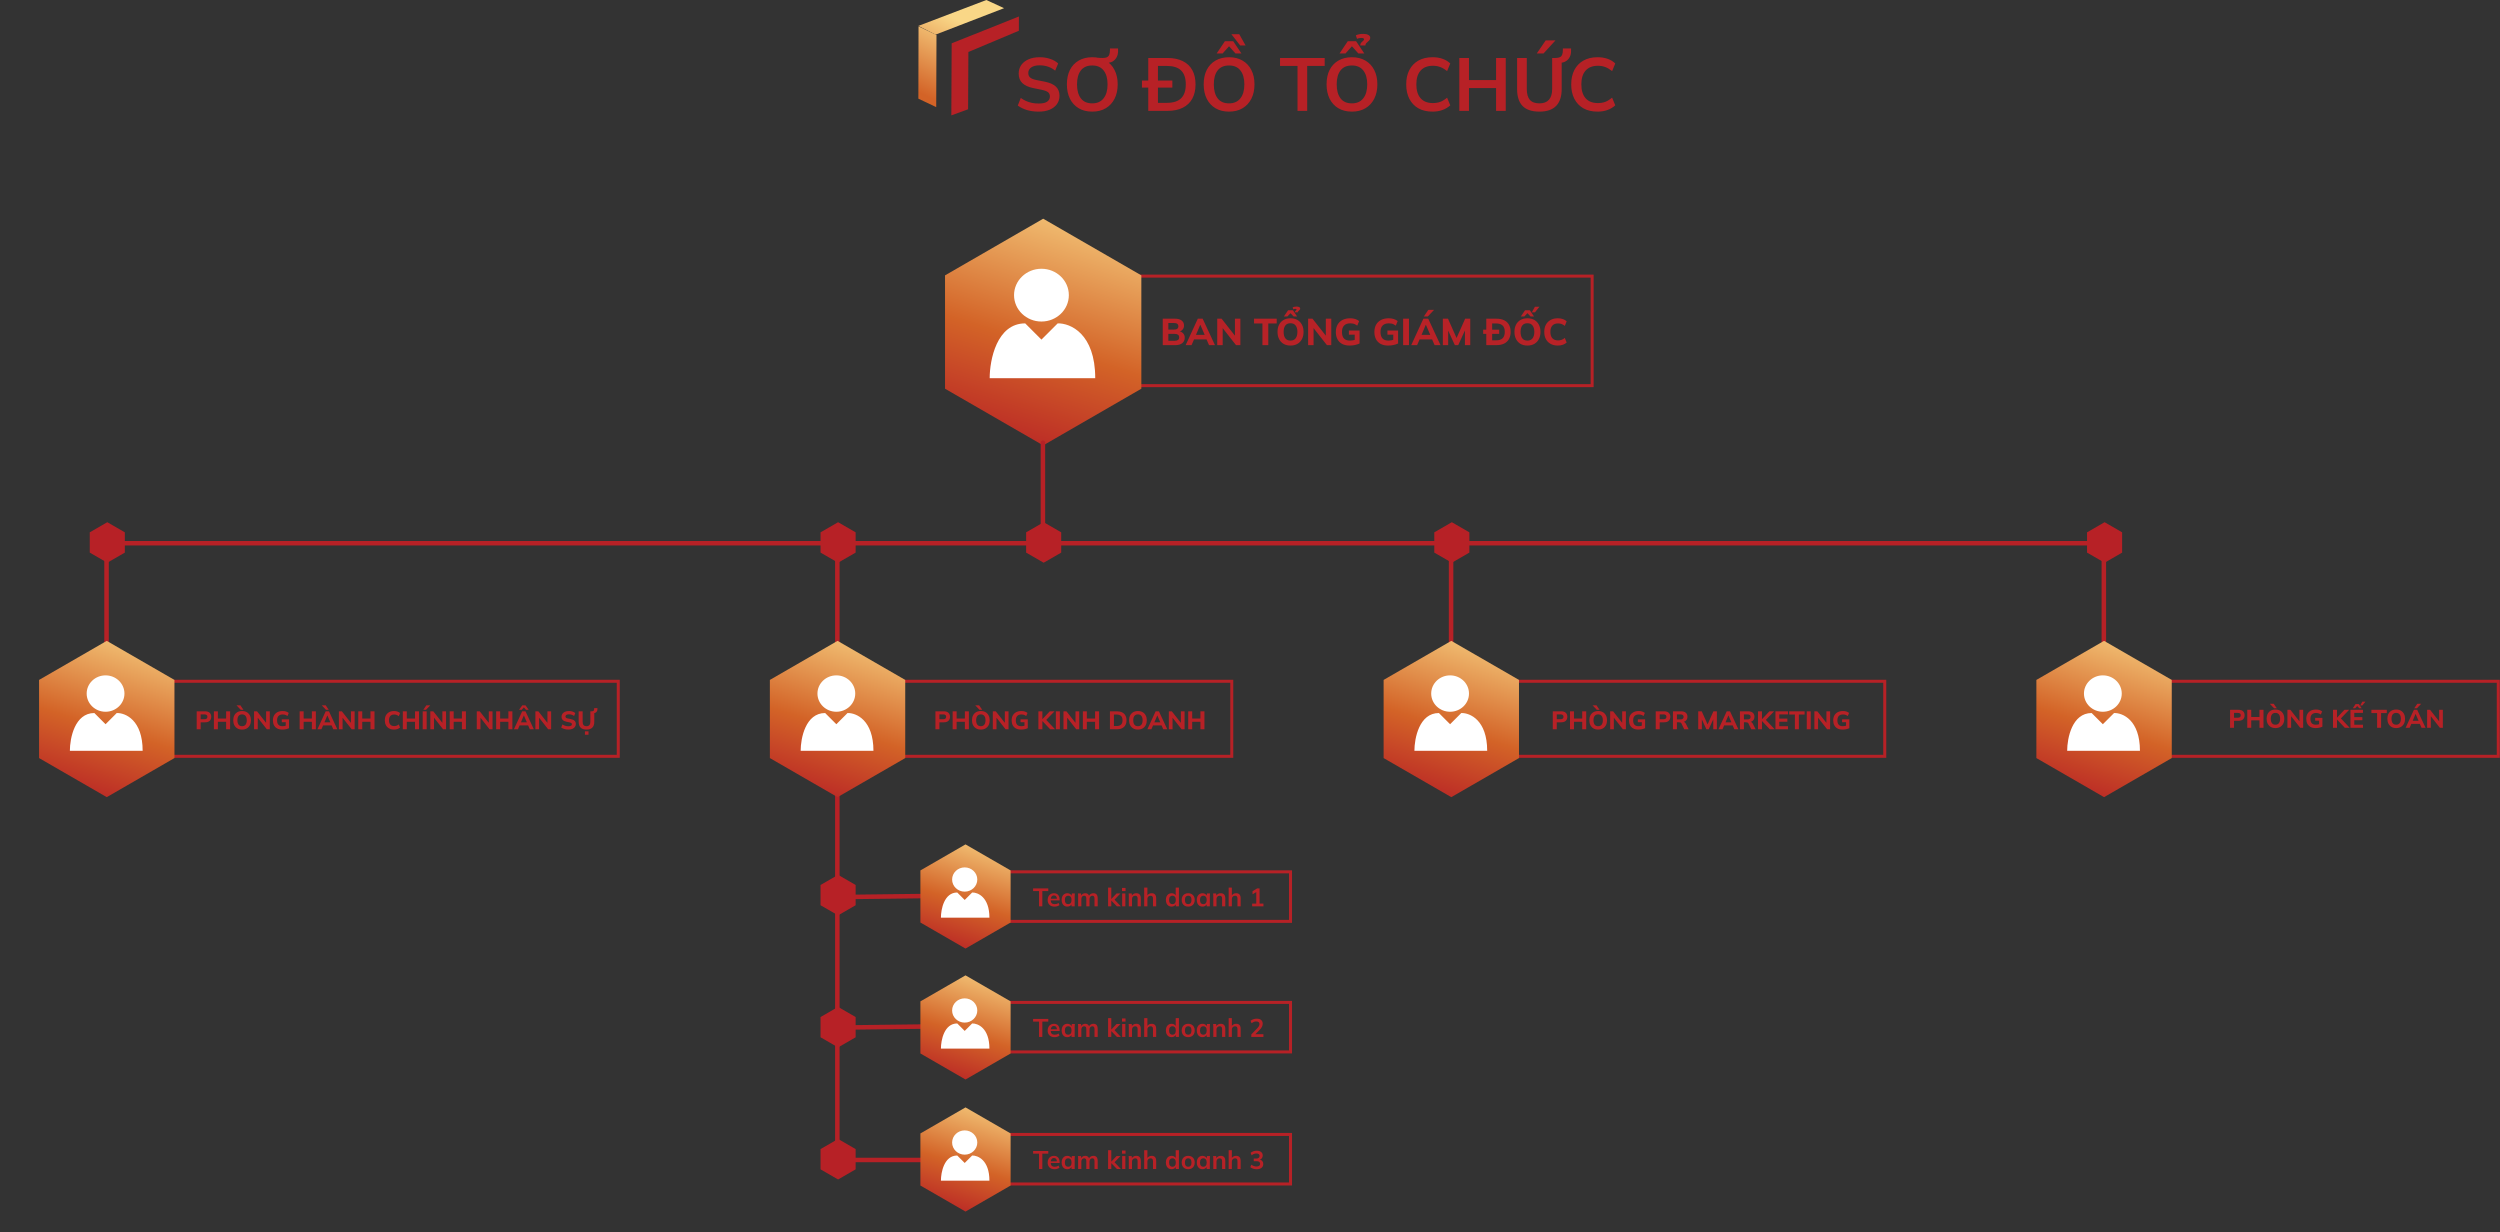 <svg width="1666" height="821" viewBox="0 0 1666 821" fill="none" xmlns="http://www.w3.org/2000/svg">
<rect x="0" y="0" width="1666" height="821" fill="#333333" stroke="none"/>
<path d="M692.2 74.385C689.367 74.385 686.75 74.035 684.35 73.335C681.983 72.602 679.95 71.602 678.25 70.335L680.25 65.285C681.383 66.085 682.567 66.769 683.8 67.335C685.033 67.869 686.35 68.285 687.75 68.585C689.15 68.852 690.633 68.985 692.2 68.985C694.833 68.985 696.733 68.552 697.9 67.685C699.067 66.819 699.65 65.685 699.65 64.285C699.65 63.052 699.25 62.119 698.45 61.485C697.65 60.819 696.217 60.269 694.15 59.835L688.5 58.685C685.267 58.019 682.85 56.902 681.25 55.335C679.65 53.769 678.85 51.669 678.85 49.035C678.85 46.835 679.433 44.919 680.6 43.285C681.767 41.652 683.4 40.385 685.5 39.485C687.6 38.585 690.05 38.135 692.85 38.135C695.35 38.135 697.667 38.502 699.8 39.235C701.933 39.935 703.717 40.952 705.15 42.285L703.15 47.085C701.717 45.885 700.15 45.002 698.45 44.435C696.75 43.835 694.85 43.535 692.75 43.535C690.383 43.535 688.533 44.002 687.2 44.935C685.9 45.835 685.25 47.085 685.25 48.685C685.25 49.919 685.65 50.902 686.45 51.635C687.283 52.369 688.683 52.935 690.65 53.335L696.25 54.435C699.583 55.102 702.05 56.202 703.65 57.735C705.25 59.235 706.05 61.269 706.05 63.835C706.05 65.935 705.483 67.785 704.35 69.385C703.217 70.952 701.617 72.185 699.55 73.085C697.483 73.952 695.033 74.385 692.2 74.385ZM710.977 56.235C710.977 52.535 711.643 49.335 712.977 46.635C714.343 43.935 716.293 41.852 718.827 40.385C721.36 38.885 724.377 38.135 727.877 38.135C731.343 38.135 734.343 38.885 736.877 40.385C739.41 41.852 741.36 43.935 742.727 46.635C744.127 49.335 744.827 52.519 744.827 56.185C744.827 59.885 744.127 63.102 742.727 65.835C741.36 68.535 739.41 70.635 736.877 72.135C734.343 73.635 731.343 74.385 727.877 74.385C724.377 74.385 721.36 73.635 718.827 72.135C716.327 70.635 714.393 68.535 713.027 65.835C711.66 63.102 710.977 59.902 710.977 56.235ZM717.727 56.235C717.727 60.202 718.577 63.302 720.277 65.535C721.977 67.769 724.51 68.885 727.877 68.885C731.143 68.885 733.66 67.769 735.427 65.535C737.193 63.302 738.077 60.202 738.077 56.235C738.077 52.235 737.193 49.135 735.427 46.935C733.693 44.735 731.177 43.635 727.877 43.635C724.51 43.635 721.977 44.735 720.277 46.935C718.577 49.135 717.727 52.235 717.727 56.235ZM733.377 41.835L731.177 38.435C731.943 38.469 732.593 38.519 733.127 38.585C733.66 38.619 734.193 38.635 734.727 38.635C735.927 38.635 736.877 38.485 737.577 38.185C738.31 37.852 738.843 37.302 739.177 36.535C739.51 35.735 739.677 34.669 739.677 33.335V32.285H745.077V34.135C745.077 35.569 744.777 36.869 744.177 38.035C743.577 39.202 742.743 40.135 741.677 40.835C740.61 41.502 739.377 41.835 737.977 41.835H733.377ZM765.203 73.885V38.635H778.003C782.036 38.635 785.436 39.335 788.203 40.735C791.003 42.102 793.119 44.102 794.553 46.735C795.986 49.335 796.703 52.502 796.703 56.235C796.703 59.935 795.986 63.102 794.553 65.735C793.119 68.369 791.003 70.385 788.203 71.785C785.436 73.185 782.036 73.885 778.003 73.885H765.203ZM771.653 68.535H777.603C781.869 68.535 785.036 67.519 787.103 65.485C789.169 63.452 790.203 60.369 790.203 56.235C790.203 52.069 789.169 48.985 787.103 46.985C785.036 44.952 781.869 43.935 777.603 43.935H771.653V68.535ZM761.003 58.385V53.685H781.253V58.385H761.003ZM802.139 56.235C802.139 52.535 802.805 49.335 804.139 46.635C805.505 43.935 807.455 41.852 809.989 40.385C812.522 38.885 815.539 38.135 819.039 38.135C822.505 38.135 825.505 38.885 828.039 40.385C830.572 41.852 832.522 43.935 833.889 46.635C835.289 49.335 835.989 52.519 835.989 56.185C835.989 59.885 835.289 63.102 833.889 65.835C832.522 68.535 830.572 70.635 828.039 72.135C825.505 73.635 822.505 74.385 819.039 74.385C815.539 74.385 812.522 73.635 809.989 72.135C807.489 70.635 805.555 68.535 804.189 65.835C802.822 63.102 802.139 59.902 802.139 56.235ZM808.889 56.235C808.889 60.202 809.739 63.302 811.439 65.535C813.139 67.769 815.672 68.885 819.039 68.885C822.305 68.885 824.822 67.769 826.589 65.535C828.355 63.302 829.239 60.202 829.239 56.235C829.239 52.235 828.355 49.135 826.589 46.935C824.855 44.735 822.339 43.635 819.039 43.635C815.672 43.635 813.139 44.735 811.439 46.935C809.739 49.135 808.889 52.235 808.889 56.235ZM810.789 35.635L816.289 27.435H821.789L827.289 35.635H823.339L819.039 30.835L814.739 35.635H810.789ZM826.439 30.285L820.589 22.785H825.839L830.039 30.285H826.439ZM864.665 73.885V43.935H853.015V38.635H882.765V43.935H871.115V73.885H864.665ZM884.023 56.235C884.023 52.535 884.69 49.335 886.023 46.635C887.39 43.935 889.34 41.852 891.873 40.385C894.407 38.885 897.423 38.135 900.923 38.135C904.39 38.135 907.39 38.885 909.923 40.385C912.457 41.852 914.407 43.935 915.773 46.635C917.173 49.335 917.873 52.519 917.873 56.185C917.873 59.885 917.173 63.102 915.773 65.835C914.407 68.535 912.457 70.635 909.923 72.135C907.39 73.635 904.39 74.385 900.923 74.385C897.423 74.385 894.407 73.635 891.873 72.135C889.373 70.635 887.44 68.535 886.073 65.835C884.707 63.102 884.023 59.902 884.023 56.235ZM890.773 56.235C890.773 60.202 891.623 63.302 893.323 65.535C895.023 67.769 897.557 68.885 900.923 68.885C904.19 68.885 906.707 67.769 908.473 65.535C910.24 63.302 911.123 60.202 911.123 56.235C911.123 52.235 910.24 49.135 908.473 46.935C906.74 44.735 904.223 43.635 900.923 43.635C897.557 43.635 895.023 44.735 893.323 46.935C891.623 49.135 890.773 52.235 890.773 56.235ZM892.673 35.635L898.173 27.435H903.673L909.173 35.635H905.223L900.923 30.835L896.623 35.635H892.673ZM906.473 30.285C906.473 29.685 906.59 29.202 906.823 28.835C907.09 28.435 907.39 28.102 907.723 27.835C908.057 27.535 908.34 27.269 908.573 27.035C908.84 26.769 908.973 26.469 908.973 26.135C908.973 25.802 908.807 25.585 908.473 25.485C908.173 25.352 907.757 25.285 907.223 25.285C906.757 25.285 906.273 25.335 905.773 25.435C905.307 25.502 904.823 25.652 904.323 25.885L903.523 23.535C904.19 23.235 904.907 23.002 905.673 22.835C906.44 22.669 907.357 22.585 908.423 22.585C909.923 22.585 911.073 22.819 911.873 23.285C912.707 23.752 913.123 24.369 913.123 25.135C913.123 25.769 912.957 26.285 912.623 26.685C912.323 27.085 911.957 27.452 911.523 27.785C911.09 28.119 910.707 28.485 910.373 28.885C910.073 29.252 909.923 29.719 909.923 30.285H906.473ZM954.65 74.385C950.983 74.385 947.833 73.652 945.2 72.185C942.6 70.685 940.6 68.585 939.2 65.885C937.8 63.152 937.1 59.935 937.1 56.235C937.1 52.535 937.8 49.335 939.2 46.635C940.6 43.935 942.6 41.852 945.2 40.385C947.833 38.885 950.983 38.135 954.65 38.135C957.116 38.135 959.333 38.485 961.3 39.185C963.3 39.885 965.016 40.919 966.45 42.285L964.35 47.385C962.783 46.119 961.266 45.219 959.8 44.685C958.366 44.119 956.716 43.835 954.85 43.835C951.283 43.835 948.55 44.919 946.65 47.085C944.783 49.219 943.85 52.269 943.85 56.235C943.85 60.202 944.783 63.269 946.65 65.435C948.55 67.602 951.283 68.685 954.85 68.685C956.716 68.685 958.366 68.419 959.8 67.885C961.266 67.319 962.783 66.385 964.35 65.085L966.45 70.185C965.016 71.519 963.3 72.552 961.3 73.285C959.333 74.019 957.116 74.385 954.65 74.385ZM972.478 73.885V38.635H978.928V53.335H996.978V38.635H1003.43V73.885H996.978V58.685H978.928V73.885H972.478ZM1025.9 74.385C1020.87 74.385 1017.12 73.135 1014.65 70.635C1012.22 68.102 1011 64.369 1011 59.435V38.635H1017.45V59.385C1017.45 62.519 1018.12 64.885 1019.45 66.485C1020.82 68.085 1022.97 68.885 1025.9 68.885C1028.7 68.885 1030.8 68.085 1032.2 66.485C1033.63 64.885 1034.35 62.519 1034.35 59.385V38.635H1040.7V59.435C1040.7 64.369 1039.45 68.102 1036.95 70.635C1034.48 73.135 1030.8 74.385 1025.9 74.385ZM1040.15 41.835L1036.6 39.585V38.635C1037.8 38.602 1038.75 38.435 1039.45 38.135C1040.18 37.802 1040.7 37.252 1041 36.485C1041.33 35.719 1041.5 34.669 1041.5 33.335V32.285H1046.95V34.135C1046.95 35.569 1046.67 36.835 1046.1 37.935C1045.57 39.035 1044.78 39.935 1043.75 40.635C1042.75 41.302 1041.55 41.702 1040.15 41.835ZM1024.1 35.635L1030.05 26.935H1036.55L1028.6 35.635H1024.1ZM1064.61 74.385C1060.94 74.385 1057.79 73.652 1055.16 72.185C1052.56 70.685 1050.56 68.585 1049.16 65.885C1047.76 63.152 1047.06 59.935 1047.06 56.235C1047.06 52.535 1047.76 49.335 1049.16 46.635C1050.56 43.935 1052.56 41.852 1055.16 40.385C1057.79 38.885 1060.94 38.135 1064.61 38.135C1067.08 38.135 1069.29 38.485 1071.26 39.185C1073.26 39.885 1074.98 40.919 1076.41 42.285L1074.31 47.385C1072.74 46.119 1071.23 45.219 1069.76 44.685C1068.33 44.119 1066.68 43.835 1064.81 43.835C1061.24 43.835 1058.51 44.919 1056.61 47.085C1054.74 49.219 1053.81 52.269 1053.81 56.235C1053.81 60.202 1054.74 63.269 1056.61 65.435C1058.51 67.602 1061.24 68.685 1064.81 68.685C1066.68 68.685 1068.33 68.419 1069.76 67.885C1071.23 67.319 1072.74 66.385 1074.31 65.085L1076.41 70.185C1074.98 71.519 1073.26 72.552 1071.26 73.285C1069.29 74.019 1067.08 74.385 1064.61 74.385Z" fill="#B72126"/>
<path d="M678.965 20.495L679 10.983L634.193 28.86L633.967 76.885L645.138 72.818L645.332 34.643L678.965 20.495Z" fill="#B72126"/>
<path d="M612.113 17.574L612 65.751L623.893 71.393L624.082 23.312L612.113 17.574Z" fill="url(#paint0_linear_211_1267)"/>
<path d="M657.309 0L612 17.264L623.481 23.066L669.115 5.451L657.309 0Z" fill="url(#paint1_linear_211_1267)"/>
<path d="M774.863 230V212.375H782.988C784.921 212.375 786.413 212.783 787.463 213.6C788.513 214.417 789.038 215.533 789.038 216.95C789.038 218 788.721 218.892 788.088 219.625C787.471 220.358 786.621 220.85 785.538 221.1V220.7C786.804 220.917 787.779 221.4 788.463 222.15C789.163 222.883 789.513 223.842 789.513 225.025C789.513 226.592 788.954 227.817 787.838 228.7C786.738 229.567 785.213 230 783.263 230H774.863ZM778.588 227.1H782.788C783.754 227.1 784.496 226.917 785.013 226.55C785.529 226.183 785.788 225.6 785.788 224.8C785.788 223.983 785.529 223.4 785.013 223.05C784.496 222.683 783.754 222.5 782.788 222.5H778.588V227.1ZM778.588 219.625H782.288C783.304 219.625 784.054 219.442 784.538 219.075C785.021 218.708 785.263 218.158 785.263 217.425C785.263 216.708 785.021 216.167 784.538 215.8C784.054 215.433 783.304 215.25 782.288 215.25H778.588V219.625ZM790.121 230L798.221 212.375H801.446L809.646 230H805.696L803.571 225.1L805.096 226.175H794.621L796.171 225.1L794.046 230H790.121ZM799.821 216.475L796.596 224.125L795.921 223.175H803.796L803.221 224.125L799.921 216.475H799.821ZM811.166 230V212.375H814.066L823.641 224.55H822.966V212.375H826.591V230H823.691L814.141 217.825H814.791V230H811.166ZM841.291 230V215.55H835.691V212.375H850.791V215.55H845.191V230H841.291ZM851.339 221.175C851.339 219.342 851.681 217.75 852.364 216.4C853.064 215.033 854.064 213.975 855.364 213.225C856.664 212.475 858.206 212.1 859.989 212.1C861.773 212.1 863.314 212.475 864.614 213.225C865.914 213.975 866.914 215.033 867.614 216.4C868.331 217.75 868.689 219.333 868.689 221.15C868.689 223 868.331 224.608 867.614 225.975C866.914 227.325 865.914 228.383 864.614 229.15C863.314 229.9 861.773 230.275 859.989 230.275C858.206 230.275 856.664 229.9 855.364 229.15C854.081 228.383 853.089 227.317 852.389 225.95C851.689 224.583 851.339 222.992 851.339 221.175ZM855.414 221.175C855.414 222.992 855.789 224.417 856.539 225.45C857.306 226.467 858.456 226.975 859.989 226.975C861.489 226.975 862.631 226.467 863.414 225.45C864.198 224.417 864.589 222.992 864.589 221.175C864.589 219.342 864.198 217.925 863.414 216.925C862.648 215.908 861.506 215.4 859.989 215.4C858.456 215.4 857.306 215.908 856.539 216.925C855.789 217.925 855.414 219.342 855.414 221.175ZM855.614 210.875L858.389 206.75H861.589L864.364 210.875H862.039L859.989 208.7L857.939 210.875H855.614ZM862.914 208.15C862.914 207.883 862.964 207.667 863.064 207.5C863.181 207.317 863.314 207.158 863.464 207.025C863.614 206.875 863.739 206.742 863.839 206.625C863.956 206.492 864.014 206.35 864.014 206.2C864.014 206.05 863.939 205.95 863.789 205.9C863.656 205.85 863.481 205.825 863.264 205.825C863.031 205.825 862.798 205.85 862.564 205.9C862.331 205.933 862.098 206.008 861.864 206.125L861.414 204.8C861.764 204.65 862.139 204.533 862.539 204.45C862.939 204.35 863.439 204.3 864.039 204.3C864.806 204.3 865.398 204.417 865.814 204.65C866.231 204.883 866.439 205.192 866.439 205.575C866.439 205.875 866.364 206.133 866.214 206.35C866.064 206.55 865.881 206.742 865.664 206.925C865.464 207.092 865.281 207.275 865.114 207.475C864.964 207.658 864.889 207.883 864.889 208.15H862.914ZM871.738 230V212.375H874.638L884.213 224.55H883.538V212.375H887.163V230H884.263L874.713 217.825H875.363V230H871.738ZM899.457 230.275C897.44 230.275 895.74 229.908 894.357 229.175C892.99 228.425 891.957 227.375 891.257 226.025C890.557 224.658 890.207 223.067 890.207 221.25C890.207 219.383 890.582 217.767 891.332 216.4C892.098 215.033 893.198 213.975 894.632 213.225C896.065 212.475 897.782 212.1 899.782 212.1C901.065 212.1 902.19 212.267 903.157 212.6C904.14 212.917 904.998 213.375 905.732 213.975L904.482 217C903.948 216.617 903.448 216.317 902.982 216.1C902.515 215.867 902.032 215.708 901.532 215.625C901.032 215.525 900.457 215.475 899.807 215.475C897.973 215.475 896.59 215.975 895.657 216.975C894.74 217.958 894.282 219.392 894.282 221.275C894.282 223.142 894.715 224.558 895.582 225.525C896.448 226.492 897.807 226.975 899.657 226.975C900.273 226.975 900.907 226.917 901.557 226.8C902.207 226.683 902.848 226.508 903.482 226.275L902.782 227.775V223.025H898.907V220.25H906.007V228.9C905.123 229.333 904.098 229.675 902.932 229.925C901.782 230.158 900.623 230.275 899.457 230.275ZM925.14 230.275C923.124 230.275 921.424 229.908 920.04 229.175C918.674 228.425 917.64 227.375 916.94 226.025C916.24 224.658 915.89 223.067 915.89 221.25C915.89 219.383 916.265 217.767 917.015 216.4C917.782 215.033 918.882 213.975 920.315 213.225C921.749 212.475 923.465 212.1 925.465 212.1C926.749 212.1 927.874 212.267 928.84 212.6C929.824 212.917 930.682 213.375 931.415 213.975L930.165 217C929.632 216.617 929.132 216.317 928.665 216.1C928.199 215.867 927.715 215.708 927.215 215.625C926.715 215.525 926.14 215.475 925.49 215.475C923.657 215.475 922.274 215.975 921.34 216.975C920.424 217.958 919.965 219.392 919.965 221.275C919.965 223.142 920.399 224.558 921.265 225.525C922.132 226.492 923.49 226.975 925.34 226.975C925.957 226.975 926.59 226.917 927.24 226.8C927.89 226.683 928.532 226.508 929.165 226.275L928.465 227.775V223.025H924.59V220.25H931.69V228.9C930.807 229.333 929.782 229.675 928.615 229.925C927.465 230.158 926.307 230.275 925.14 230.275ZM935.043 230V212.375H938.943V230H935.043ZM940.439 230L948.539 212.375H951.764L959.964 230H956.014L953.889 225.1L955.414 226.175H944.939L946.489 225.1L944.364 230H940.439ZM950.139 216.475L946.914 224.125L946.239 223.175H954.114L953.539 224.125L950.239 216.475H950.139ZM948.864 210.875L951.839 206.5H955.664L951.514 210.875H948.864ZM961.509 230V212.375H964.934L971.059 226.125H970.259L976.384 212.375H979.784V230H976.234V218.025H977.234L971.759 230H969.509L964.009 218.025H965.059V230H961.509ZM990.463 230V212.375H997.188C999.238 212.375 1000.97 212.725 1002.39 213.425C1003.8 214.125 1004.87 215.133 1005.59 216.45C1006.32 217.75 1006.69 219.325 1006.69 221.175C1006.69 223.008 1006.32 224.583 1005.59 225.9C1004.87 227.217 1003.8 228.233 1002.39 228.95C1000.97 229.65 999.238 230 997.188 230H990.463ZM994.363 226.8H996.963C998.93 226.8 1000.39 226.342 1001.34 225.425C1002.3 224.492 1002.79 223.075 1002.79 221.175C1002.79 219.258 1002.3 217.842 1001.34 216.925C1000.39 216.008 998.93 215.55 996.963 215.55H994.363V226.8ZM988.388 222.475V219.7H999.063V222.475H988.388ZM1009.23 221.175C1009.23 219.342 1009.57 217.75 1010.25 216.4C1010.95 215.033 1011.95 213.975 1013.25 213.225C1014.55 212.475 1016.09 212.1 1017.88 212.1C1019.66 212.1 1021.2 212.475 1022.5 213.225C1023.8 213.975 1024.8 215.033 1025.5 216.4C1026.22 217.75 1026.58 219.333 1026.58 221.15C1026.58 223 1026.22 224.608 1025.5 225.975C1024.8 227.325 1023.8 228.383 1022.5 229.15C1021.2 229.9 1019.66 230.275 1017.88 230.275C1016.09 230.275 1014.55 229.9 1013.25 229.15C1011.97 228.383 1010.98 227.317 1010.28 225.95C1009.58 224.583 1009.23 222.992 1009.23 221.175ZM1013.3 221.175C1013.3 222.992 1013.68 224.417 1014.43 225.45C1015.19 226.467 1016.34 226.975 1017.88 226.975C1019.38 226.975 1020.52 226.467 1021.3 225.45C1022.08 224.417 1022.48 222.992 1022.48 221.175C1022.48 219.342 1022.08 217.925 1021.3 216.925C1020.53 215.908 1019.39 215.4 1017.88 215.4C1016.34 215.4 1015.19 215.908 1014.43 216.925C1013.68 217.925 1013.3 219.342 1013.3 221.175ZM1013.5 210.875L1016.28 206.75H1019.48L1022.25 210.875H1019.93L1017.88 208.7L1015.83 210.875H1013.5ZM1020.8 208.15L1022.88 204.4H1025.88L1022.88 208.15H1020.8ZM1038.15 230.275C1036.26 230.275 1034.65 229.9 1033.3 229.15C1031.95 228.4 1030.91 227.35 1030.17 226C1029.46 224.633 1029.1 223.025 1029.1 221.175C1029.1 219.325 1029.46 217.725 1030.17 216.375C1030.91 215.025 1031.95 213.975 1033.3 213.225C1034.65 212.475 1036.26 212.1 1038.15 212.1C1039.36 212.1 1040.47 212.275 1041.47 212.625C1042.47 212.958 1043.32 213.45 1044.02 214.1L1042.8 217.175C1042.03 216.575 1041.3 216.15 1040.6 215.9C1039.91 215.65 1039.14 215.525 1038.27 215.525C1036.62 215.525 1035.36 216.017 1034.47 217C1033.61 217.967 1033.17 219.358 1033.17 221.175C1033.17 222.992 1033.61 224.392 1034.47 225.375C1035.36 226.358 1036.62 226.85 1038.27 226.85C1039.14 226.85 1039.91 226.725 1040.6 226.475C1041.3 226.225 1042.03 225.8 1042.8 225.2L1044.02 228.275C1043.32 228.908 1042.47 229.4 1041.47 229.75C1040.47 230.1 1039.36 230.275 1038.15 230.275Z" fill="#B82227"/>
<rect x="758" y="184" width="303" height="73" stroke="#B72126" stroke-width="2"/>
<path d="M760.588 183.51L760.588 259.04L695.177 296.805L629.765 259.04L629.765 183.51L695.177 145.744L760.588 183.51Z" fill="url(#paint2_linear_211_1267)"/>
<path fill-rule="evenodd" clip-rule="evenodd" d="M694.019 214.268C704.104 214.268 712.28 206.395 712.28 196.683C712.28 186.971 704.104 179.098 694.019 179.098C683.933 179.098 675.757 186.971 675.757 196.683C675.757 206.395 683.933 214.268 694.019 214.268ZM659.525 252.02C659.525 239.846 664.259 215.497 683.197 215.497L694.013 226.314L704.84 215.497C713.182 215.272 729.865 222.261 729.865 252.02H659.525Z" fill="white"/>
<path d="M71 429L71 362" stroke="#B72126" stroke-width="3" stroke-linecap="round"/>
<path d="M558 429L558 362" stroke="#B72126" stroke-width="3" stroke-linecap="round"/>
<path d="M695 362L695 295" stroke="#B72126" stroke-width="3" stroke-linecap="round"/>
<path d="M967 429L967 362" stroke="#B72126" stroke-width="3" stroke-linecap="round"/>
<path d="M1402 429L1402 362" stroke="#B72126" stroke-width="3" stroke-linecap="round"/>
<path d="M131.073 486V474.015H136.666C138.015 474.015 139.035 474.344 139.726 475.001C140.429 475.647 140.78 476.537 140.78 477.67C140.78 478.792 140.429 479.687 139.726 480.356C139.035 481.013 138.015 481.342 136.666 481.342H133.725V486H131.073ZM133.725 479.285H136.326C136.961 479.285 137.431 479.143 137.737 478.86C138.054 478.577 138.213 478.18 138.213 477.67C138.213 477.16 138.054 476.769 137.737 476.497C137.431 476.214 136.961 476.072 136.326 476.072H133.725V479.285ZM142.545 486V474.015H145.197V478.826H150.688V474.015H153.357V486H150.688V481.019H145.197V486H142.545ZM155.436 479.999C155.436 478.752 155.668 477.67 156.133 476.752C156.609 475.823 157.289 475.103 158.173 474.593C159.057 474.083 160.105 473.828 161.318 473.828C162.531 473.828 163.579 474.083 164.463 474.593C165.347 475.103 166.027 475.823 166.503 476.752C166.99 477.67 167.234 478.747 167.234 479.982C167.234 481.24 166.99 482.334 166.503 483.263C166.027 484.181 165.347 484.901 164.463 485.422C163.579 485.932 162.531 486.187 161.318 486.187C160.105 486.187 159.057 485.932 158.173 485.422C157.3 484.901 156.626 484.175 156.15 483.246C155.674 482.317 155.436 481.234 155.436 479.999ZM158.207 479.999C158.207 481.234 158.462 482.203 158.972 482.906C159.493 483.597 160.275 483.943 161.318 483.943C162.338 483.943 163.114 483.597 163.647 482.906C164.18 482.203 164.446 481.234 164.446 479.999C164.446 478.752 164.18 477.789 163.647 477.109C163.126 476.418 162.349 476.072 161.318 476.072C160.275 476.072 159.493 476.418 158.972 477.109C158.462 477.789 158.207 478.752 158.207 479.999ZM160.417 472.995L157.595 470.02H160.196L162.219 472.995H160.417ZM169.307 486V474.015H171.279L177.79 482.294H177.331V474.015H179.796V486H177.824L171.33 477.721H171.772V486H169.307ZM188.156 486.187C186.784 486.187 185.628 485.938 184.688 485.439C183.758 484.929 183.056 484.215 182.58 483.297C182.104 482.368 181.866 481.285 181.866 480.05C181.866 478.781 182.121 477.681 182.631 476.752C183.152 475.823 183.9 475.103 184.875 474.593C185.849 474.083 187.017 473.828 188.377 473.828C189.249 473.828 190.014 473.941 190.672 474.168C191.34 474.383 191.924 474.695 192.423 475.103L191.573 477.16C191.21 476.899 190.87 476.695 190.553 476.548C190.235 476.389 189.907 476.282 189.567 476.225C189.227 476.157 188.836 476.123 188.394 476.123C187.147 476.123 186.206 476.463 185.572 477.143C184.948 477.812 184.637 478.786 184.637 480.067C184.637 481.336 184.931 482.3 185.521 482.957C186.11 483.614 187.034 483.943 188.292 483.943C188.711 483.943 189.142 483.903 189.584 483.824C190.026 483.745 190.462 483.626 190.893 483.467L190.417 484.487V481.257H187.782V479.37H192.61V485.252C192.009 485.547 191.312 485.779 190.519 485.949C189.737 486.108 188.949 486.187 188.156 486.187ZM199.687 486V474.015H202.339V478.826H207.83V474.015H210.499V486H207.83V481.019H202.339V486H199.687ZM211.524 486L217.032 474.015H219.225L224.801 486H222.115L220.67 482.668L221.707 483.399H214.584L215.638 482.668L214.193 486H211.524ZM218.12 476.803L215.927 482.005L215.468 481.359H220.823L220.432 482.005L218.188 476.803H218.12ZM217.253 472.995L214.431 470.02H217.032L219.055 472.995H217.253ZM225.835 486V474.015H227.807L234.318 482.294H233.859V474.015H236.324V486H234.352L227.858 477.721H228.3V486H225.835ZM238.751 486V474.015H241.403V478.826H246.894V474.015H249.563V486H246.894V481.019H241.403V486H238.751ZM262.594 486.187C261.313 486.187 260.214 485.932 259.296 485.422C258.378 484.912 257.669 484.198 257.171 483.28C256.683 482.351 256.44 481.257 256.44 479.999C256.44 478.741 256.683 477.653 257.171 476.735C257.669 475.817 258.378 475.103 259.296 474.593C260.214 474.083 261.313 473.828 262.594 473.828C263.421 473.828 264.175 473.947 264.855 474.185C265.535 474.412 266.113 474.746 266.589 475.188L265.756 477.279C265.234 476.871 264.736 476.582 264.26 476.412C263.795 476.242 263.268 476.157 262.679 476.157C261.557 476.157 260.695 476.491 260.095 477.16C259.505 477.817 259.211 478.764 259.211 479.999C259.211 481.234 259.505 482.186 260.095 482.855C260.695 483.524 261.557 483.858 262.679 483.858C263.268 483.858 263.795 483.773 264.26 483.603C264.736 483.433 265.234 483.144 265.756 482.736L266.589 484.827C266.113 485.258 265.535 485.592 264.855 485.83C264.175 486.068 263.421 486.187 262.594 486.187ZM268.434 486V474.015H271.086V478.826H276.577V474.015H279.246V486H276.577V481.019H271.086V486H268.434ZM281.682 486V474.015H284.334V486H281.682ZM282.107 472.995L284.13 470.02H286.731L283.909 472.995H282.107ZM286.763 486V474.015H288.735L295.246 482.294H294.787V474.015H297.252V486H295.28L288.786 477.721H289.228V486H286.763ZM299.679 486V474.015H302.331V478.826H307.822V474.015H310.491V486H307.822V481.019H302.331V486H299.679ZM317.724 486V474.015H319.696L326.207 482.294H325.748V474.015H328.213V486H326.241L319.747 477.721H320.189V486H317.724ZM330.641 486V474.015H333.293V478.826H338.784V474.015H341.453V486H338.784V481.019H333.293V486H330.641ZM342.478 486L347.986 474.015H350.179L355.755 486H353.069L351.624 482.668L352.661 483.399H345.538L346.592 482.668L345.147 486H342.478ZM349.074 476.803L346.881 482.005L346.422 481.359H351.777L351.386 482.005L349.142 476.803H349.074ZM345.912 472.995L348.037 470.02H350.179L352.304 472.995H350.553L349.108 471.38L347.663 472.995H345.912ZM356.788 486V474.015H358.76L365.271 482.294H364.812V474.015H367.277V486H365.305L358.811 477.721H359.253V486H356.788ZM378.837 486.187C377.873 486.187 376.972 486.068 376.134 485.83C375.295 485.592 374.581 485.263 373.992 484.844L374.774 482.77C375.159 483.031 375.567 483.252 375.998 483.433C376.428 483.614 376.882 483.756 377.358 483.858C377.834 483.949 378.332 483.994 378.854 483.994C379.67 483.994 380.248 483.869 380.588 483.62C380.939 483.371 381.115 483.053 381.115 482.668C381.115 482.317 380.996 482.05 380.758 481.869C380.531 481.676 380.112 481.512 379.5 481.376L377.494 480.968C376.394 480.741 375.573 480.356 375.029 479.812C374.485 479.268 374.213 478.543 374.213 477.636C374.213 476.865 374.417 476.197 374.825 475.63C375.233 475.063 375.805 474.621 376.542 474.304C377.29 473.987 378.162 473.828 379.16 473.828C380.01 473.828 380.803 473.947 381.54 474.185C382.276 474.423 382.883 474.763 383.359 475.205L382.577 477.143C382.112 476.769 381.591 476.491 381.013 476.31C380.446 476.117 379.811 476.021 379.109 476.021C378.372 476.021 377.805 476.151 377.409 476.412C377.023 476.673 376.831 477.03 376.831 477.483C376.831 477.823 376.95 478.101 377.188 478.316C377.426 478.52 377.845 478.684 378.446 478.809L380.418 479.2C381.54 479.427 382.373 479.806 382.917 480.339C383.461 480.872 383.733 481.58 383.733 482.464C383.733 483.212 383.529 483.864 383.121 484.419C382.724 484.974 382.157 485.411 381.421 485.728C380.695 486.034 379.834 486.187 378.837 486.187ZM390.842 486.187C389.086 486.187 387.777 485.751 386.915 484.878C386.054 484.005 385.623 482.708 385.623 480.985V474.015H388.275V481.002C388.275 481.965 388.479 482.696 388.887 483.195C389.307 483.694 389.958 483.943 390.842 483.943C391.704 483.943 392.344 483.694 392.763 483.195C393.194 482.696 393.409 481.965 393.409 481.002V474.015H396.027V480.985C396.027 482.708 395.591 484.005 394.718 484.878C393.857 485.751 392.565 486.187 390.842 486.187ZM395.891 475.239L394.378 474.304V474.015C394.741 474.004 395.036 473.953 395.262 473.862C395.489 473.771 395.653 473.601 395.755 473.352C395.869 473.103 395.925 472.746 395.925 472.281V471.89H398.135V472.604C398.135 473.08 398.039 473.505 397.846 473.879C397.665 474.253 397.404 474.565 397.064 474.814C396.736 475.052 396.345 475.194 395.891 475.239ZM389.805 489.638V487.377H392.185V489.638H389.805Z" fill="#B72126"/>
<rect x="115" y="454" width="297" height="50" stroke="#B72126" stroke-width="2"/>
<path d="M116.246 453.103L116.246 505.183L71.143 531.223L26.04 505.183L26.04 453.103L71.143 427.063L116.246 453.103Z" fill="url(#paint3_linear_211_1267)"/>
<path fill-rule="evenodd" clip-rule="evenodd" d="M70.344 474.312C77.298 474.312 82.936 468.883 82.936 462.186C82.936 455.49 77.298 450.061 70.344 450.061C63.39 450.061 57.752 455.49 57.752 462.186C57.752 468.883 63.39 474.312 70.344 474.312ZM46.56 500.343C46.56 491.948 49.824 475.159 62.882 475.159L70.34 482.617L77.806 475.159C83.557 475.004 95.061 479.823 95.061 500.343H46.56Z" fill="white"/>
<path d="M558 773L558 481" stroke="#B72126" stroke-width="3" stroke-linecap="round"/>
<path d="M71 362L1402 362" stroke="#B72126" stroke-width="3" stroke-linecap="round"/>
<path d="M626.363 597L561 597.787" stroke="#B72126" stroke-width="3" stroke-linecap="round"/>
<path d="M623.363 684L558 684.787" stroke="#B72126" stroke-width="3" stroke-linecap="round"/>
<path d="M624 773H558" stroke="#B72126" stroke-width="3" stroke-linecap="round"/>
<path d="M623.372 486V474.015H628.965C630.314 474.015 631.334 474.344 632.025 475.001C632.728 475.647 633.079 476.537 633.079 477.67C633.079 478.792 632.728 479.687 632.025 480.356C631.334 481.013 630.314 481.342 628.965 481.342H626.024V486H623.372ZM626.024 479.285H628.625C629.26 479.285 629.73 479.143 630.036 478.86C630.353 478.577 630.512 478.18 630.512 477.67C630.512 477.16 630.353 476.769 630.036 476.497C629.73 476.214 629.26 476.072 628.625 476.072H626.024V479.285ZM634.844 486V474.015H637.496V478.826H642.987V474.015H645.656V486H642.987V481.019H637.496V486H634.844ZM647.735 479.999C647.735 478.752 647.967 477.67 648.432 476.752C648.908 475.823 649.588 475.103 650.472 474.593C651.356 474.083 652.404 473.828 653.617 473.828C654.829 473.828 655.878 474.083 656.762 474.593C657.646 475.103 658.326 475.823 658.802 476.752C659.289 477.67 659.533 478.747 659.533 479.982C659.533 481.24 659.289 482.334 658.802 483.263C658.326 484.181 657.646 484.901 656.762 485.422C655.878 485.932 654.829 486.187 653.617 486.187C652.404 486.187 651.356 485.932 650.472 485.422C649.599 484.901 648.925 484.175 648.449 483.246C647.973 482.317 647.735 481.234 647.735 479.999ZM650.506 479.999C650.506 481.234 650.761 482.203 651.271 482.906C651.792 483.597 652.574 483.943 653.617 483.943C654.637 483.943 655.413 483.597 655.946 482.906C656.478 482.203 656.745 481.234 656.745 479.999C656.745 478.752 656.478 477.789 655.946 477.109C655.424 476.418 654.648 476.072 653.617 476.072C652.574 476.072 651.792 476.418 651.271 477.109C650.761 477.789 650.506 478.752 650.506 479.999ZM652.716 472.995L649.894 470.02H652.495L654.518 472.995H652.716ZM661.605 486V474.015H663.577L670.088 482.294H669.629V474.015H672.094V486H670.122L663.628 477.721H664.07V486H661.605ZM680.454 486.187C679.083 486.187 677.927 485.938 676.986 485.439C676.057 484.929 675.354 484.215 674.878 483.297C674.402 482.368 674.164 481.285 674.164 480.05C674.164 478.781 674.419 477.681 674.929 476.752C675.451 475.823 676.199 475.103 677.173 474.593C678.148 474.083 679.315 473.828 680.675 473.828C681.548 473.828 682.313 473.941 682.97 474.168C683.639 474.383 684.223 474.695 684.721 475.103L683.871 477.16C683.509 476.899 683.169 476.695 682.851 476.548C682.534 476.389 682.205 476.282 681.865 476.225C681.525 476.157 681.134 476.123 680.692 476.123C679.446 476.123 678.505 476.463 677.87 477.143C677.247 477.812 676.935 478.786 676.935 480.067C676.935 481.336 677.23 482.3 677.819 482.957C678.409 483.614 679.332 483.943 680.59 483.943C681.01 483.943 681.44 483.903 681.882 483.824C682.324 483.745 682.761 483.626 683.191 483.467L682.715 484.487V481.257H680.08V479.37H684.908V485.252C684.308 485.547 683.611 485.779 682.817 485.949C682.035 486.108 681.248 486.187 680.454 486.187ZM691.986 486V474.015H694.638V479.234H694.672L699.585 474.015H702.73L696.695 480.288L696.712 479.2L703.104 486H699.857L694.672 480.526H694.638V486H691.986ZM703.624 486V474.015H706.276V486H703.624ZM708.704 486V474.015H710.676L717.187 482.294H716.728V474.015H719.193V486H717.221L710.727 477.721H711.169V486H708.704ZM721.62 486V474.015H724.272V478.826H729.763V474.015H732.432V486H729.763V481.019H724.272V486H721.62ZM739.666 486V474.015H744.239C745.633 474.015 746.812 474.253 747.775 474.729C748.738 475.205 749.464 475.891 749.951 476.786C750.45 477.67 750.699 478.741 750.699 479.999C750.699 481.246 750.45 482.317 749.951 483.212C749.464 484.107 748.738 484.799 747.775 485.286C746.812 485.762 745.633 486 744.239 486H739.666ZM742.318 483.824H744.086C745.423 483.824 746.415 483.512 747.061 482.889C747.718 482.254 748.047 481.291 748.047 479.999C748.047 478.696 747.718 477.732 747.061 477.109C746.415 476.486 745.423 476.174 744.086 476.174H742.318V483.824ZM752.424 479.999C752.424 478.752 752.656 477.67 753.121 476.752C753.597 475.823 754.277 475.103 755.161 474.593C756.045 474.083 757.093 473.828 758.306 473.828C759.519 473.828 760.567 474.083 761.451 474.593C762.335 475.103 763.015 475.823 763.491 476.752C763.978 477.67 764.222 478.747 764.222 479.982C764.222 481.24 763.978 482.334 763.491 483.263C763.015 484.181 762.335 484.901 761.451 485.422C760.567 485.932 759.519 486.187 758.306 486.187C757.093 486.187 756.045 485.932 755.161 485.422C754.288 484.901 753.614 484.175 753.138 483.246C752.662 482.317 752.424 481.234 752.424 479.999ZM755.195 479.999C755.195 481.234 755.45 482.203 755.96 482.906C756.481 483.597 757.263 483.943 758.306 483.943C759.326 483.943 760.102 483.597 760.635 482.906C761.168 482.203 761.434 481.234 761.434 479.999C761.434 478.752 761.168 477.789 760.635 477.109C760.114 476.418 759.337 476.072 758.306 476.072C757.263 476.072 756.481 476.418 755.96 477.109C755.45 477.789 755.195 478.752 755.195 479.999ZM764.602 486L770.11 474.015H772.303L777.879 486H775.193L773.748 482.668L774.785 483.399H767.662L768.716 482.668L767.271 486H764.602ZM771.198 476.803L769.005 482.005L768.546 481.359H773.901L773.51 482.005L771.266 476.803H771.198ZM778.912 486V474.015H780.884L787.395 482.294H786.936V474.015H789.401V486H787.429L780.935 477.721H781.377V486H778.912ZM791.828 486V474.015H794.48V478.826H799.971V474.015H802.64V486H799.971V481.019H794.48V486H791.828Z" fill="#B72126"/>
<rect x="601.849" y="454" width="219" height="50" stroke="#B72126" stroke-width="2"/>
<path d="M603.246 453.103L603.246 505.183L558.143 531.223L513.04 505.183L513.04 453.103L558.143 427.063L603.246 453.103Z" fill="url(#paint4_linear_211_1267)"/>
<path fill-rule="evenodd" clip-rule="evenodd" d="M557.344 474.312C564.298 474.312 569.936 468.883 569.936 462.186C569.936 455.49 564.298 450.061 557.344 450.061C550.39 450.061 544.752 455.49 544.752 462.186C544.752 468.883 550.39 474.312 557.344 474.312ZM533.56 500.343C533.56 491.948 536.824 475.159 549.882 475.159L557.34 482.617L564.806 475.159C570.557 475.004 582.061 479.823 582.061 500.343H533.56Z" fill="white"/>
<path d="M692.418 604V593.817H688.457V592.015H698.572V593.817H694.611V604H692.418ZM702.771 604.17C701.331 604.17 700.204 603.773 699.388 602.98C698.572 602.187 698.164 601.099 698.164 599.716C698.164 598.821 698.339 598.039 698.691 597.37C699.042 596.701 699.529 596.18 700.153 595.806C700.787 595.432 701.524 595.245 702.363 595.245C703.19 595.245 703.881 595.421 704.437 595.772C704.992 596.123 705.411 596.616 705.695 597.251C705.989 597.886 706.137 598.628 706.137 599.478V600.039H699.881V598.917H704.624L704.335 599.155C704.335 598.362 704.165 597.755 703.825 597.336C703.496 596.917 703.014 596.707 702.38 596.707C701.677 596.707 701.133 596.956 700.748 597.455C700.374 597.954 700.187 598.651 700.187 599.546V599.767C700.187 600.696 700.413 601.393 700.867 601.858C701.331 602.311 701.983 602.538 702.822 602.538C703.309 602.538 703.762 602.476 704.182 602.351C704.612 602.215 705.02 602 705.406 601.705L706.035 603.133C705.627 603.462 705.139 603.717 704.573 603.898C704.006 604.079 703.405 604.17 702.771 604.17ZM711.251 604.17C710.503 604.17 709.846 603.994 709.279 603.643C708.713 603.28 708.271 602.765 707.953 602.096C707.636 601.427 707.477 600.628 707.477 599.699C707.477 598.77 707.636 597.976 707.953 597.319C708.271 596.65 708.713 596.14 709.279 595.789C709.846 595.426 710.503 595.245 711.251 595.245C711.977 595.245 712.611 595.426 713.155 595.789C713.711 596.14 714.079 596.616 714.26 597.217H714.073L714.26 595.415H716.3C716.266 595.766 716.232 596.123 716.198 596.486C716.176 596.849 716.164 597.206 716.164 597.557V604H714.056L714.039 602.232H714.243C714.062 602.821 713.694 603.292 713.138 603.643C712.583 603.994 711.954 604.17 711.251 604.17ZM711.846 602.538C712.515 602.538 713.053 602.306 713.461 601.841C713.869 601.365 714.073 600.651 714.073 599.699C714.073 598.747 713.869 598.039 713.461 597.574C713.053 597.109 712.515 596.877 711.846 596.877C711.178 596.877 710.639 597.109 710.231 597.574C709.823 598.039 709.619 598.747 709.619 599.699C709.619 600.651 709.818 601.365 710.214 601.841C710.622 602.306 711.166 602.538 711.846 602.538ZM718.478 604V597.557C718.478 597.206 718.467 596.849 718.444 596.486C718.422 596.123 718.388 595.766 718.342 595.415H720.399L720.569 597.115H720.365C720.603 596.526 720.966 596.067 721.453 595.738C721.952 595.409 722.541 595.245 723.221 595.245C723.901 595.245 724.462 595.409 724.904 595.738C725.358 596.055 725.675 596.554 725.856 597.234H725.584C725.822 596.622 726.213 596.14 726.757 595.789C727.301 595.426 727.925 595.245 728.627 595.245C729.591 595.245 730.31 595.528 730.786 596.095C731.262 596.662 731.5 597.546 731.5 598.747V604H729.375V598.832C729.375 598.152 729.262 597.665 729.035 597.37C728.809 597.064 728.446 596.911 727.947 596.911C727.358 596.911 726.893 597.121 726.553 597.54C726.213 597.948 726.043 598.503 726.043 599.206V604H723.918V598.832C723.918 598.152 723.805 597.665 723.578 597.37C723.352 597.064 722.989 596.911 722.49 596.911C721.901 596.911 721.436 597.121 721.096 597.54C720.768 597.948 720.603 598.503 720.603 599.206V604H718.478ZM738.433 604V591.488H740.558V599.07H740.592L744.077 595.415H746.644L742.309 599.954L742.326 599.104L746.95 604H744.315L740.592 600.158H740.558V604H738.433ZM747.813 604V595.415H749.938V604H747.813ZM747.694 593.8V591.726H750.057V593.8H747.694ZM752.246 604V597.557C752.246 597.206 752.235 596.849 752.212 596.486C752.189 596.123 752.155 595.766 752.11 595.415H754.167L754.337 597.115H754.133C754.405 596.514 754.807 596.055 755.34 595.738C755.873 595.409 756.49 595.245 757.193 595.245C758.202 595.245 758.961 595.528 759.471 596.095C759.981 596.662 760.236 597.546 760.236 598.747V604H758.111V598.849C758.111 598.158 757.975 597.665 757.703 597.37C757.442 597.064 757.046 596.911 756.513 596.911C755.856 596.911 755.334 597.115 754.949 597.523C754.564 597.931 754.371 598.475 754.371 599.155V604H752.246ZM762.489 604V591.488H764.614V597.132H764.376C764.637 596.52 765.039 596.055 765.583 595.738C766.127 595.409 766.75 595.245 767.453 595.245C768.473 595.245 769.232 595.534 769.731 596.112C770.23 596.679 770.479 597.546 770.479 598.713V604H768.354V598.815C768.354 598.146 768.224 597.665 767.963 597.37C767.714 597.064 767.311 596.911 766.756 596.911C766.11 596.911 765.589 597.115 765.192 597.523C764.807 597.92 764.614 598.452 764.614 599.121V604H762.489ZM780.729 604.17C779.981 604.17 779.318 603.994 778.74 603.643C778.174 603.28 777.732 602.765 777.414 602.096C777.097 601.427 776.938 600.628 776.938 599.699C776.938 598.77 777.097 597.976 777.414 597.319C777.732 596.65 778.174 596.14 778.74 595.789C779.318 595.426 779.981 595.245 780.729 595.245C781.443 595.245 782.072 595.421 782.616 595.772C783.172 596.112 783.54 596.577 783.721 597.166H783.5V591.488H785.625V604H783.534V602.181H783.738C783.557 602.793 783.189 603.28 782.633 603.643C782.089 603.994 781.455 604.17 780.729 604.17ZM781.324 602.538C781.993 602.538 782.531 602.306 782.939 601.841C783.347 601.365 783.551 600.651 783.551 599.699C783.551 598.747 783.347 598.039 782.939 597.574C782.531 597.109 781.993 596.877 781.324 596.877C780.656 596.877 780.112 597.109 779.692 597.574C779.284 598.039 779.08 598.747 779.08 599.699C779.08 600.651 779.284 601.365 779.692 601.841C780.112 602.306 780.656 602.538 781.324 602.538ZM791.815 604.17C790.931 604.17 790.166 603.989 789.52 603.626C788.874 603.263 788.37 602.748 788.007 602.079C787.656 601.41 787.48 600.617 787.48 599.699C787.48 598.781 787.656 597.993 788.007 597.336C788.37 596.667 788.874 596.152 789.52 595.789C790.166 595.426 790.931 595.245 791.815 595.245C792.699 595.245 793.464 595.426 794.11 595.789C794.768 596.152 795.272 596.667 795.623 597.336C795.986 597.993 796.167 598.781 796.167 599.699C796.167 600.617 795.986 601.41 795.623 602.079C795.272 602.748 794.768 603.263 794.11 603.626C793.464 603.989 792.699 604.17 791.815 604.17ZM791.815 602.538C792.484 602.538 793.017 602.306 793.413 601.841C793.81 601.365 794.008 600.651 794.008 599.699C794.008 598.747 793.81 598.039 793.413 597.574C793.017 597.109 792.484 596.877 791.815 596.877C791.147 596.877 790.614 597.109 790.217 597.574C789.821 598.039 789.622 598.747 789.622 599.699C789.622 600.651 789.821 601.365 790.217 601.841C790.614 602.306 791.147 602.538 791.815 602.538ZM801.315 604.17C800.567 604.17 799.909 603.994 799.343 603.643C798.776 603.28 798.334 602.765 798.017 602.096C797.699 601.427 797.541 600.628 797.541 599.699C797.541 598.77 797.699 597.976 798.017 597.319C798.334 596.65 798.776 596.14 799.343 595.789C799.909 595.426 800.567 595.245 801.315 595.245C802.04 595.245 802.675 595.426 803.219 595.789C803.774 596.14 804.142 596.616 804.324 597.217H804.137L804.324 595.415H806.364C806.33 595.766 806.296 596.123 806.262 596.486C806.239 596.849 806.228 597.206 806.228 597.557V604H804.12L804.103 602.232H804.307C804.125 602.821 803.757 603.292 803.202 603.643C802.646 603.994 802.017 604.17 801.315 604.17ZM801.91 602.538C802.578 602.538 803.117 602.306 803.525 601.841C803.933 601.365 804.137 600.651 804.137 599.699C804.137 598.747 803.933 598.039 803.525 597.574C803.117 597.109 802.578 596.877 801.91 596.877C801.241 596.877 800.703 597.109 800.295 597.574C799.887 598.039 799.683 598.747 799.683 599.699C799.683 600.651 799.881 601.365 800.278 601.841C800.686 602.306 801.23 602.538 801.91 602.538ZM808.542 604V597.557C808.542 597.206 808.53 596.849 808.508 596.486C808.485 596.123 808.451 595.766 808.406 595.415H810.463L810.633 597.115H810.429C810.701 596.514 811.103 596.055 811.636 595.738C812.168 595.409 812.786 595.245 813.489 595.245C814.497 595.245 815.257 595.528 815.767 596.095C816.277 596.662 816.532 597.546 816.532 598.747V604H814.407V598.849C814.407 598.158 814.271 597.665 813.999 597.37C813.738 597.064 813.341 596.911 812.809 596.911C812.151 596.911 811.63 597.115 811.245 597.523C810.859 597.931 810.667 598.475 810.667 599.155V604H808.542ZM818.785 604V591.488H820.91V597.132H820.672C820.933 596.52 821.335 596.055 821.879 595.738C822.423 595.409 823.046 595.245 823.749 595.245C824.769 595.245 825.528 595.534 826.027 596.112C826.526 596.679 826.775 597.546 826.775 598.713V604H824.65V598.815C824.65 598.146 824.52 597.665 824.259 597.37C824.01 597.064 823.607 596.911 823.052 596.911C822.406 596.911 821.885 597.115 821.488 597.523C821.103 597.92 820.91 598.452 820.91 599.121V604H818.785ZM834.424 604V602.181H837.178V593.851H838.232L834.696 595.959V593.885L837.807 592.015H839.371V602.181H841.955V604H834.424Z" fill="#B72126"/>
<rect x="671" y="581" width="189" height="33" stroke="#B72126" stroke-width="2"/>
<path d="M673.469 580.058L673.469 614.765L643.411 632.119L613.354 614.765L613.354 580.058L643.411 562.704L673.469 580.058Z" fill="url(#paint5_linear_211_1267)"/>
<path fill-rule="evenodd" clip-rule="evenodd" d="M642.879 594.192C647.513 594.192 651.27 590.574 651.27 586.111C651.27 581.648 647.513 578.03 642.879 578.03C638.244 578.03 634.488 581.648 634.488 586.111C634.488 590.574 638.244 594.192 642.879 594.192ZM627.028 611.539C627.028 605.945 629.204 594.756 637.906 594.756L642.876 599.727L647.851 594.756C651.685 594.653 659.351 597.864 659.351 611.539H627.028Z" fill="white"/>
<path d="M692.418 691V680.817H688.457V679.015H698.572V680.817H694.611V691H692.418ZM702.771 691.17C701.331 691.17 700.204 690.773 699.388 689.98C698.572 689.187 698.164 688.099 698.164 686.716C698.164 685.821 698.339 685.039 698.691 684.37C699.042 683.701 699.529 683.18 700.153 682.806C700.787 682.432 701.524 682.245 702.363 682.245C703.19 682.245 703.881 682.421 704.437 682.772C704.992 683.123 705.411 683.616 705.695 684.251C705.989 684.886 706.137 685.628 706.137 686.478V687.039H699.881V685.917H704.624L704.335 686.155C704.335 685.362 704.165 684.755 703.825 684.336C703.496 683.917 703.014 683.707 702.38 683.707C701.677 683.707 701.133 683.956 700.748 684.455C700.374 684.954 700.187 685.651 700.187 686.546V686.767C700.187 687.696 700.413 688.393 700.867 688.858C701.331 689.311 701.983 689.538 702.822 689.538C703.309 689.538 703.762 689.476 704.182 689.351C704.612 689.215 705.02 689 705.406 688.705L706.035 690.133C705.627 690.462 705.139 690.717 704.573 690.898C704.006 691.079 703.405 691.17 702.771 691.17ZM711.251 691.17C710.503 691.17 709.846 690.994 709.279 690.643C708.713 690.28 708.271 689.765 707.953 689.096C707.636 688.427 707.477 687.628 707.477 686.699C707.477 685.77 707.636 684.976 707.953 684.319C708.271 683.65 708.713 683.14 709.279 682.789C709.846 682.426 710.503 682.245 711.251 682.245C711.977 682.245 712.611 682.426 713.155 682.789C713.711 683.14 714.079 683.616 714.26 684.217H714.073L714.26 682.415H716.3C716.266 682.766 716.232 683.123 716.198 683.486C716.176 683.849 716.164 684.206 716.164 684.557V691H714.056L714.039 689.232H714.243C714.062 689.821 713.694 690.292 713.138 690.643C712.583 690.994 711.954 691.17 711.251 691.17ZM711.846 689.538C712.515 689.538 713.053 689.306 713.461 688.841C713.869 688.365 714.073 687.651 714.073 686.699C714.073 685.747 713.869 685.039 713.461 684.574C713.053 684.109 712.515 683.877 711.846 683.877C711.178 683.877 710.639 684.109 710.231 684.574C709.823 685.039 709.619 685.747 709.619 686.699C709.619 687.651 709.818 688.365 710.214 688.841C710.622 689.306 711.166 689.538 711.846 689.538ZM718.478 691V684.557C718.478 684.206 718.467 683.849 718.444 683.486C718.422 683.123 718.388 682.766 718.342 682.415H720.399L720.569 684.115H720.365C720.603 683.526 720.966 683.067 721.453 682.738C721.952 682.409 722.541 682.245 723.221 682.245C723.901 682.245 724.462 682.409 724.904 682.738C725.358 683.055 725.675 683.554 725.856 684.234H725.584C725.822 683.622 726.213 683.14 726.757 682.789C727.301 682.426 727.925 682.245 728.627 682.245C729.591 682.245 730.31 682.528 730.786 683.095C731.262 683.662 731.5 684.546 731.5 685.747V691H729.375V685.832C729.375 685.152 729.262 684.665 729.035 684.37C728.809 684.064 728.446 683.911 727.947 683.911C727.358 683.911 726.893 684.121 726.553 684.54C726.213 684.948 726.043 685.503 726.043 686.206V691H723.918V685.832C723.918 685.152 723.805 684.665 723.578 684.37C723.352 684.064 722.989 683.911 722.49 683.911C721.901 683.911 721.436 684.121 721.096 684.54C720.768 684.948 720.603 685.503 720.603 686.206V691H718.478ZM738.433 691V678.488H740.558V686.07H740.592L744.077 682.415H746.644L742.309 686.954L742.326 686.104L746.95 691H744.315L740.592 687.158H740.558V691H738.433ZM747.813 691V682.415H749.938V691H747.813ZM747.694 680.8V678.726H750.057V680.8H747.694ZM752.246 691V684.557C752.246 684.206 752.235 683.849 752.212 683.486C752.189 683.123 752.155 682.766 752.11 682.415H754.167L754.337 684.115H754.133C754.405 683.514 754.807 683.055 755.34 682.738C755.873 682.409 756.49 682.245 757.193 682.245C758.202 682.245 758.961 682.528 759.471 683.095C759.981 683.662 760.236 684.546 760.236 685.747V691H758.111V685.849C758.111 685.158 757.975 684.665 757.703 684.37C757.442 684.064 757.046 683.911 756.513 683.911C755.856 683.911 755.334 684.115 754.949 684.523C754.564 684.931 754.371 685.475 754.371 686.155V691H752.246ZM762.489 691V678.488H764.614V684.132H764.376C764.637 683.52 765.039 683.055 765.583 682.738C766.127 682.409 766.75 682.245 767.453 682.245C768.473 682.245 769.232 682.534 769.731 683.112C770.23 683.679 770.479 684.546 770.479 685.713V691H768.354V685.815C768.354 685.146 768.224 684.665 767.963 684.37C767.714 684.064 767.311 683.911 766.756 683.911C766.11 683.911 765.589 684.115 765.192 684.523C764.807 684.92 764.614 685.452 764.614 686.121V691H762.489ZM780.729 691.17C779.981 691.17 779.318 690.994 778.74 690.643C778.174 690.28 777.732 689.765 777.414 689.096C777.097 688.427 776.938 687.628 776.938 686.699C776.938 685.77 777.097 684.976 777.414 684.319C777.732 683.65 778.174 683.14 778.74 682.789C779.318 682.426 779.981 682.245 780.729 682.245C781.443 682.245 782.072 682.421 782.616 682.772C783.172 683.112 783.54 683.577 783.721 684.166H783.5V678.488H785.625V691H783.534V689.181H783.738C783.557 689.793 783.189 690.28 782.633 690.643C782.089 690.994 781.455 691.17 780.729 691.17ZM781.324 689.538C781.993 689.538 782.531 689.306 782.939 688.841C783.347 688.365 783.551 687.651 783.551 686.699C783.551 685.747 783.347 685.039 782.939 684.574C782.531 684.109 781.993 683.877 781.324 683.877C780.656 683.877 780.112 684.109 779.692 684.574C779.284 685.039 779.08 685.747 779.08 686.699C779.08 687.651 779.284 688.365 779.692 688.841C780.112 689.306 780.656 689.538 781.324 689.538ZM791.815 691.17C790.931 691.17 790.166 690.989 789.52 690.626C788.874 690.263 788.37 689.748 788.007 689.079C787.656 688.41 787.48 687.617 787.48 686.699C787.48 685.781 787.656 684.993 788.007 684.336C788.37 683.667 788.874 683.152 789.52 682.789C790.166 682.426 790.931 682.245 791.815 682.245C792.699 682.245 793.464 682.426 794.11 682.789C794.768 683.152 795.272 683.667 795.623 684.336C795.986 684.993 796.167 685.781 796.167 686.699C796.167 687.617 795.986 688.41 795.623 689.079C795.272 689.748 794.768 690.263 794.11 690.626C793.464 690.989 792.699 691.17 791.815 691.17ZM791.815 689.538C792.484 689.538 793.017 689.306 793.413 688.841C793.81 688.365 794.008 687.651 794.008 686.699C794.008 685.747 793.81 685.039 793.413 684.574C793.017 684.109 792.484 683.877 791.815 683.877C791.147 683.877 790.614 684.109 790.217 684.574C789.821 685.039 789.622 685.747 789.622 686.699C789.622 687.651 789.821 688.365 790.217 688.841C790.614 689.306 791.147 689.538 791.815 689.538ZM801.315 691.17C800.567 691.17 799.909 690.994 799.343 690.643C798.776 690.28 798.334 689.765 798.017 689.096C797.699 688.427 797.541 687.628 797.541 686.699C797.541 685.77 797.699 684.976 798.017 684.319C798.334 683.65 798.776 683.14 799.343 682.789C799.909 682.426 800.567 682.245 801.315 682.245C802.04 682.245 802.675 682.426 803.219 682.789C803.774 683.14 804.142 683.616 804.324 684.217H804.137L804.324 682.415H806.364C806.33 682.766 806.296 683.123 806.262 683.486C806.239 683.849 806.228 684.206 806.228 684.557V691H804.12L804.103 689.232H804.307C804.125 689.821 803.757 690.292 803.202 690.643C802.646 690.994 802.017 691.17 801.315 691.17ZM801.91 689.538C802.578 689.538 803.117 689.306 803.525 688.841C803.933 688.365 804.137 687.651 804.137 686.699C804.137 685.747 803.933 685.039 803.525 684.574C803.117 684.109 802.578 683.877 801.91 683.877C801.241 683.877 800.703 684.109 800.295 684.574C799.887 685.039 799.683 685.747 799.683 686.699C799.683 687.651 799.881 688.365 800.278 688.841C800.686 689.306 801.23 689.538 801.91 689.538ZM808.542 691V684.557C808.542 684.206 808.53 683.849 808.508 683.486C808.485 683.123 808.451 682.766 808.406 682.415H810.463L810.633 684.115H810.429C810.701 683.514 811.103 683.055 811.636 682.738C812.168 682.409 812.786 682.245 813.489 682.245C814.497 682.245 815.257 682.528 815.767 683.095C816.277 683.662 816.532 684.546 816.532 685.747V691H814.407V685.849C814.407 685.158 814.271 684.665 813.999 684.37C813.738 684.064 813.341 683.911 812.809 683.911C812.151 683.911 811.63 684.115 811.245 684.523C810.859 684.931 810.667 685.475 810.667 686.155V691H808.542ZM818.785 691V678.488H820.91V684.132H820.672C820.933 683.52 821.335 683.055 821.879 682.738C822.423 682.409 823.046 682.245 823.749 682.245C824.769 682.245 825.528 682.534 826.027 683.112C826.526 683.679 826.775 684.546 826.775 685.713V691H824.65V685.815C824.65 685.146 824.52 684.665 824.259 684.37C824.01 684.064 823.607 683.911 823.052 683.911C822.406 683.911 821.885 684.115 821.488 684.523C821.103 684.92 820.91 685.452 820.91 686.121V691H818.785ZM833.863 691V689.385L837.841 685.237C838.34 684.716 838.708 684.234 838.946 683.792C839.184 683.35 839.303 682.897 839.303 682.432C839.303 681.854 839.122 681.418 838.759 681.123C838.396 680.828 837.869 680.681 837.178 680.681C836.623 680.681 836.09 680.783 835.58 680.987C835.07 681.18 834.571 681.486 834.084 681.905L833.37 680.273C833.857 679.842 834.458 679.497 835.172 679.236C835.897 678.975 836.657 678.845 837.45 678.845C838.742 678.845 839.734 679.134 840.425 679.712C841.116 680.29 841.462 681.117 841.462 682.194C841.462 682.942 841.286 683.656 840.935 684.336C840.584 685.005 840.04 685.707 839.303 686.444L835.988 689.759V689.181H841.938V691H833.863Z" fill="#B72126"/>
<rect x="672" y="668" width="188" height="33" stroke="#B72126" stroke-width="2"/>
<path d="M673.469 667.326L673.469 702.034L643.411 719.387L613.354 702.034L613.354 667.326L643.411 649.972L673.469 667.326Z" fill="url(#paint6_linear_211_1267)"/>
<path fill-rule="evenodd" clip-rule="evenodd" d="M642.879 681.46C647.513 681.46 651.27 677.842 651.27 673.379C651.27 668.917 647.513 665.299 642.879 665.299C638.244 665.299 634.488 668.917 634.488 673.379C634.488 677.842 638.244 681.46 642.879 681.46ZM627.028 698.808C627.028 693.213 629.204 682.025 637.906 682.025L642.876 686.995L647.851 682.025C651.685 681.921 659.351 685.133 659.351 698.808H627.028Z" fill="white"/>
<path d="M692.418 779V768.817H688.457V767.015H698.572V768.817H694.611V779H692.418ZM702.771 779.17C701.331 779.17 700.204 778.773 699.388 777.98C698.572 777.187 698.164 776.099 698.164 774.716C698.164 773.821 698.339 773.039 698.691 772.37C699.042 771.701 699.529 771.18 700.153 770.806C700.787 770.432 701.524 770.245 702.363 770.245C703.19 770.245 703.881 770.421 704.437 770.772C704.992 771.123 705.411 771.616 705.695 772.251C705.989 772.886 706.137 773.628 706.137 774.478V775.039H699.881V773.917H704.624L704.335 774.155C704.335 773.362 704.165 772.755 703.825 772.336C703.496 771.917 703.014 771.707 702.38 771.707C701.677 771.707 701.133 771.956 700.748 772.455C700.374 772.954 700.187 773.651 700.187 774.546V774.767C700.187 775.696 700.413 776.393 700.867 776.858C701.331 777.311 701.983 777.538 702.822 777.538C703.309 777.538 703.762 777.476 704.182 777.351C704.612 777.215 705.02 777 705.406 776.705L706.035 778.133C705.627 778.462 705.139 778.717 704.573 778.898C704.006 779.079 703.405 779.17 702.771 779.17ZM711.251 779.17C710.503 779.17 709.846 778.994 709.279 778.643C708.713 778.28 708.271 777.765 707.953 777.096C707.636 776.427 707.477 775.628 707.477 774.699C707.477 773.77 707.636 772.976 707.953 772.319C708.271 771.65 708.713 771.14 709.279 770.789C709.846 770.426 710.503 770.245 711.251 770.245C711.977 770.245 712.611 770.426 713.155 770.789C713.711 771.14 714.079 771.616 714.26 772.217H714.073L714.26 770.415H716.3C716.266 770.766 716.232 771.123 716.198 771.486C716.176 771.849 716.164 772.206 716.164 772.557V779H714.056L714.039 777.232H714.243C714.062 777.821 713.694 778.292 713.138 778.643C712.583 778.994 711.954 779.17 711.251 779.17ZM711.846 777.538C712.515 777.538 713.053 777.306 713.461 776.841C713.869 776.365 714.073 775.651 714.073 774.699C714.073 773.747 713.869 773.039 713.461 772.574C713.053 772.109 712.515 771.877 711.846 771.877C711.178 771.877 710.639 772.109 710.231 772.574C709.823 773.039 709.619 773.747 709.619 774.699C709.619 775.651 709.818 776.365 710.214 776.841C710.622 777.306 711.166 777.538 711.846 777.538ZM718.478 779V772.557C718.478 772.206 718.467 771.849 718.444 771.486C718.422 771.123 718.388 770.766 718.342 770.415H720.399L720.569 772.115H720.365C720.603 771.526 720.966 771.067 721.453 770.738C721.952 770.409 722.541 770.245 723.221 770.245C723.901 770.245 724.462 770.409 724.904 770.738C725.358 771.055 725.675 771.554 725.856 772.234H725.584C725.822 771.622 726.213 771.14 726.757 770.789C727.301 770.426 727.925 770.245 728.627 770.245C729.591 770.245 730.31 770.528 730.786 771.095C731.262 771.662 731.5 772.546 731.5 773.747V779H729.375V773.832C729.375 773.152 729.262 772.665 729.035 772.37C728.809 772.064 728.446 771.911 727.947 771.911C727.358 771.911 726.893 772.121 726.553 772.54C726.213 772.948 726.043 773.503 726.043 774.206V779H723.918V773.832C723.918 773.152 723.805 772.665 723.578 772.37C723.352 772.064 722.989 771.911 722.49 771.911C721.901 771.911 721.436 772.121 721.096 772.54C720.768 772.948 720.603 773.503 720.603 774.206V779H718.478ZM738.433 779V766.488H740.558V774.07H740.592L744.077 770.415H746.644L742.309 774.954L742.326 774.104L746.95 779H744.315L740.592 775.158H740.558V779H738.433ZM747.813 779V770.415H749.938V779H747.813ZM747.694 768.8V766.726H750.057V768.8H747.694ZM752.246 779V772.557C752.246 772.206 752.235 771.849 752.212 771.486C752.189 771.123 752.155 770.766 752.11 770.415H754.167L754.337 772.115H754.133C754.405 771.514 754.807 771.055 755.34 770.738C755.873 770.409 756.49 770.245 757.193 770.245C758.202 770.245 758.961 770.528 759.471 771.095C759.981 771.662 760.236 772.546 760.236 773.747V779H758.111V773.849C758.111 773.158 757.975 772.665 757.703 772.37C757.442 772.064 757.046 771.911 756.513 771.911C755.856 771.911 755.334 772.115 754.949 772.523C754.564 772.931 754.371 773.475 754.371 774.155V779H752.246ZM762.489 779V766.488H764.614V772.132H764.376C764.637 771.52 765.039 771.055 765.583 770.738C766.127 770.409 766.75 770.245 767.453 770.245C768.473 770.245 769.232 770.534 769.731 771.112C770.23 771.679 770.479 772.546 770.479 773.713V779H768.354V773.815C768.354 773.146 768.224 772.665 767.963 772.37C767.714 772.064 767.311 771.911 766.756 771.911C766.11 771.911 765.589 772.115 765.192 772.523C764.807 772.92 764.614 773.452 764.614 774.121V779H762.489ZM780.729 779.17C779.981 779.17 779.318 778.994 778.74 778.643C778.174 778.28 777.732 777.765 777.414 777.096C777.097 776.427 776.938 775.628 776.938 774.699C776.938 773.77 777.097 772.976 777.414 772.319C777.732 771.65 778.174 771.14 778.74 770.789C779.318 770.426 779.981 770.245 780.729 770.245C781.443 770.245 782.072 770.421 782.616 770.772C783.172 771.112 783.54 771.577 783.721 772.166H783.5V766.488H785.625V779H783.534V777.181H783.738C783.557 777.793 783.189 778.28 782.633 778.643C782.089 778.994 781.455 779.17 780.729 779.17ZM781.324 777.538C781.993 777.538 782.531 777.306 782.939 776.841C783.347 776.365 783.551 775.651 783.551 774.699C783.551 773.747 783.347 773.039 782.939 772.574C782.531 772.109 781.993 771.877 781.324 771.877C780.656 771.877 780.112 772.109 779.692 772.574C779.284 773.039 779.08 773.747 779.08 774.699C779.08 775.651 779.284 776.365 779.692 776.841C780.112 777.306 780.656 777.538 781.324 777.538ZM791.815 779.17C790.931 779.17 790.166 778.989 789.52 778.626C788.874 778.263 788.37 777.748 788.007 777.079C787.656 776.41 787.48 775.617 787.48 774.699C787.48 773.781 787.656 772.993 788.007 772.336C788.37 771.667 788.874 771.152 789.52 770.789C790.166 770.426 790.931 770.245 791.815 770.245C792.699 770.245 793.464 770.426 794.11 770.789C794.768 771.152 795.272 771.667 795.623 772.336C795.986 772.993 796.167 773.781 796.167 774.699C796.167 775.617 795.986 776.41 795.623 777.079C795.272 777.748 794.768 778.263 794.11 778.626C793.464 778.989 792.699 779.17 791.815 779.17ZM791.815 777.538C792.484 777.538 793.017 777.306 793.413 776.841C793.81 776.365 794.008 775.651 794.008 774.699C794.008 773.747 793.81 773.039 793.413 772.574C793.017 772.109 792.484 771.877 791.815 771.877C791.147 771.877 790.614 772.109 790.217 772.574C789.821 773.039 789.622 773.747 789.622 774.699C789.622 775.651 789.821 776.365 790.217 776.841C790.614 777.306 791.147 777.538 791.815 777.538ZM801.315 779.17C800.567 779.17 799.909 778.994 799.343 778.643C798.776 778.28 798.334 777.765 798.017 777.096C797.699 776.427 797.541 775.628 797.541 774.699C797.541 773.77 797.699 772.976 798.017 772.319C798.334 771.65 798.776 771.14 799.343 770.789C799.909 770.426 800.567 770.245 801.315 770.245C802.04 770.245 802.675 770.426 803.219 770.789C803.774 771.14 804.142 771.616 804.324 772.217H804.137L804.324 770.415H806.364C806.33 770.766 806.296 771.123 806.262 771.486C806.239 771.849 806.228 772.206 806.228 772.557V779H804.12L804.103 777.232H804.307C804.125 777.821 803.757 778.292 803.202 778.643C802.646 778.994 802.017 779.17 801.315 779.17ZM801.91 777.538C802.578 777.538 803.117 777.306 803.525 776.841C803.933 776.365 804.137 775.651 804.137 774.699C804.137 773.747 803.933 773.039 803.525 772.574C803.117 772.109 802.578 771.877 801.91 771.877C801.241 771.877 800.703 772.109 800.295 772.574C799.887 773.039 799.683 773.747 799.683 774.699C799.683 775.651 799.881 776.365 800.278 776.841C800.686 777.306 801.23 777.538 801.91 777.538ZM808.542 779V772.557C808.542 772.206 808.53 771.849 808.508 771.486C808.485 771.123 808.451 770.766 808.406 770.415H810.463L810.633 772.115H810.429C810.701 771.514 811.103 771.055 811.636 770.738C812.168 770.409 812.786 770.245 813.489 770.245C814.497 770.245 815.257 770.528 815.767 771.095C816.277 771.662 816.532 772.546 816.532 773.747V779H814.407V773.849C814.407 773.158 814.271 772.665 813.999 772.37C813.738 772.064 813.341 771.911 812.809 771.911C812.151 771.911 811.63 772.115 811.245 772.523C810.859 772.931 810.667 773.475 810.667 774.155V779H808.542ZM818.785 779V766.488H820.91V772.132H820.672C820.933 771.52 821.335 771.055 821.879 770.738C822.423 770.409 823.046 770.245 823.749 770.245C824.769 770.245 825.528 770.534 826.027 771.112C826.526 771.679 826.775 772.546 826.775 773.713V779H824.65V773.815C824.65 773.146 824.52 772.665 824.259 772.37C824.01 772.064 823.607 771.911 823.052 771.911C822.406 771.911 821.885 772.115 821.488 772.523C821.103 772.92 820.91 773.452 820.91 774.121V779H818.785ZM837.45 779.17C836.623 779.17 835.829 779.051 835.07 778.813C834.311 778.564 833.687 778.224 833.2 777.793L833.914 776.144C834.447 776.552 834.996 776.852 835.563 777.045C836.141 777.238 836.747 777.334 837.382 777.334C838.153 777.334 838.736 777.181 839.133 776.875C839.53 776.569 839.728 776.121 839.728 775.532C839.728 774.965 839.53 774.54 839.133 774.257C838.748 773.962 838.181 773.815 837.433 773.815H835.495V772.064H837.246C837.892 772.064 838.408 771.905 838.793 771.588C839.178 771.271 839.371 770.834 839.371 770.279C839.371 769.758 839.19 769.361 838.827 769.089C838.476 768.817 837.966 768.681 837.297 768.681C836.096 768.681 835.036 769.089 834.118 769.905L833.404 768.273C833.891 767.82 834.492 767.468 835.206 767.219C835.931 766.97 836.691 766.845 837.484 766.845C838.731 766.845 839.705 767.128 840.408 767.695C841.122 768.25 841.479 769.027 841.479 770.024C841.479 770.738 841.275 771.356 840.867 771.877C840.47 772.387 839.921 772.727 839.218 772.897V772.693C840.045 772.829 840.686 773.169 841.139 773.713C841.604 774.246 841.836 774.914 841.836 775.719C841.836 776.784 841.445 777.629 840.663 778.252C839.881 778.864 838.81 779.17 837.45 779.17Z" fill="#B72126"/>
<rect x="671" y="756" width="189" height="33" stroke="#B72126" stroke-width="2"/>
<path d="M673.469 755.326L673.469 790.034L643.411 807.387L613.354 790.034L613.354 755.326L643.411 737.972L673.469 755.326Z" fill="url(#paint7_linear_211_1267)"/>
<path fill-rule="evenodd" clip-rule="evenodd" d="M642.879 769.46C647.513 769.46 651.27 765.842 651.27 761.379C651.27 756.917 647.513 753.299 642.879 753.299C638.244 753.299 634.488 756.917 634.488 761.379C634.488 765.842 638.244 769.46 642.879 769.46ZM627.028 786.808C627.028 781.213 629.204 770.025 637.906 770.025L642.876 774.995L647.851 770.025C651.685 769.921 659.351 773.133 659.351 786.808H627.028Z" fill="white"/>
<path d="M1034.77 486V474.015H1040.36C1041.71 474.015 1042.73 474.344 1043.42 475.001C1044.12 475.647 1044.47 476.537 1044.47 477.67C1044.47 478.792 1044.12 479.687 1043.42 480.356C1042.73 481.013 1041.71 481.342 1040.36 481.342H1037.42V486H1034.77ZM1037.42 479.285H1040.02C1040.65 479.285 1041.12 479.143 1041.43 478.86C1041.75 478.577 1041.91 478.18 1041.91 477.67C1041.91 477.16 1041.75 476.769 1041.43 476.497C1041.12 476.214 1040.65 476.072 1040.02 476.072H1037.42V479.285ZM1046.24 486V474.015H1048.89V478.826H1054.38V474.015H1057.05V486H1054.38V481.019H1048.89V486H1046.24ZM1059.13 479.999C1059.13 478.752 1059.36 477.67 1059.83 476.752C1060.3 475.823 1060.98 475.103 1061.87 474.593C1062.75 474.083 1063.8 473.828 1065.01 473.828C1066.22 473.828 1067.27 474.083 1068.16 474.593C1069.04 475.103 1069.72 475.823 1070.2 476.752C1070.68 477.67 1070.93 478.747 1070.93 479.982C1070.93 481.24 1070.68 482.334 1070.2 483.263C1069.72 484.181 1069.04 484.901 1068.16 485.422C1067.27 485.932 1066.22 486.187 1065.01 486.187C1063.8 486.187 1062.75 485.932 1061.87 485.422C1060.99 484.901 1060.32 484.175 1059.84 483.246C1059.37 482.317 1059.13 481.234 1059.13 479.999ZM1061.9 479.999C1061.9 481.234 1062.15 482.203 1062.66 482.906C1063.19 483.597 1063.97 483.943 1065.01 483.943C1066.03 483.943 1066.81 483.597 1067.34 482.906C1067.87 482.203 1068.14 481.234 1068.14 479.999C1068.14 478.752 1067.87 477.789 1067.34 477.109C1066.82 476.418 1066.04 476.072 1065.01 476.072C1063.97 476.072 1063.19 476.418 1062.66 477.109C1062.15 477.789 1061.9 478.752 1061.9 479.999ZM1064.11 472.995L1061.29 470.02H1063.89L1065.91 472.995H1064.11ZM1073 486V474.015H1074.97L1081.48 482.294H1081.02V474.015H1083.49V486H1081.52L1075.02 477.721H1075.46V486H1073ZM1091.85 486.187C1090.48 486.187 1089.32 485.938 1088.38 485.439C1087.45 484.929 1086.75 484.215 1086.27 483.297C1085.8 482.368 1085.56 481.285 1085.56 480.05C1085.56 478.781 1085.81 477.681 1086.32 476.752C1086.84 475.823 1087.59 475.103 1088.57 474.593C1089.54 474.083 1090.71 473.828 1092.07 473.828C1092.94 473.828 1093.71 473.941 1094.36 474.168C1095.03 474.383 1095.62 474.695 1096.12 475.103L1095.27 477.16C1094.9 476.899 1094.56 476.695 1094.25 476.548C1093.93 476.389 1093.6 476.282 1093.26 476.225C1092.92 476.157 1092.53 476.123 1092.09 476.123C1090.84 476.123 1089.9 476.463 1089.26 477.143C1088.64 477.812 1088.33 478.786 1088.33 480.067C1088.33 481.336 1088.62 482.3 1089.21 482.957C1089.8 483.614 1090.73 483.943 1091.98 483.943C1092.4 483.943 1092.83 483.903 1093.28 483.824C1093.72 483.745 1094.15 483.626 1094.59 483.467L1094.11 484.487V481.257H1091.47V479.37H1096.3V485.252C1095.7 485.547 1095 485.779 1094.21 485.949C1093.43 486.108 1092.64 486.187 1091.85 486.187ZM1103.38 486V474.015H1108.97C1110.32 474.015 1111.34 474.344 1112.03 475.001C1112.74 475.647 1113.09 476.537 1113.09 477.67C1113.09 478.792 1112.74 479.687 1112.03 480.356C1111.34 481.013 1110.32 481.342 1108.97 481.342H1106.03V486H1103.38ZM1106.03 479.285H1108.63C1109.27 479.285 1109.74 479.143 1110.04 478.86C1110.36 478.577 1110.52 478.18 1110.52 477.67C1110.52 477.16 1110.36 476.769 1110.04 476.497C1109.74 476.214 1109.27 476.072 1108.63 476.072H1106.03V479.285ZM1114.85 486V474.015H1120.29C1121.64 474.015 1122.68 474.338 1123.42 474.984C1124.16 475.619 1124.52 476.508 1124.52 477.653C1124.52 478.401 1124.35 479.047 1124.01 479.591C1123.69 480.124 1123.21 480.537 1122.59 480.832C1121.97 481.115 1121.24 481.257 1120.38 481.257L1120.58 480.883H1121.28C1121.77 480.883 1122.2 481.013 1122.57 481.274C1122.96 481.535 1123.27 481.914 1123.52 482.413L1125.31 486H1122.38L1120.53 482.141C1120.39 481.812 1120.18 481.597 1119.88 481.495C1119.6 481.382 1119.27 481.325 1118.9 481.325H1117.5V486H1114.85ZM1117.5 479.421H1119.83C1120.52 479.421 1121.05 479.279 1121.41 478.996C1121.78 478.713 1121.96 478.293 1121.96 477.738C1121.96 477.183 1121.78 476.769 1121.41 476.497C1121.05 476.214 1120.52 476.072 1119.83 476.072H1117.5V479.421ZM1131.7 486V474.015H1134.03L1138.2 483.365H1137.65L1141.82 474.015H1144.13V486H1141.72V477.857H1142.4L1138.67 486H1137.14L1133.4 477.857H1134.12V486H1131.7ZM1145.18 486L1150.69 474.015H1152.88L1158.46 486H1155.77L1154.33 482.668L1155.37 483.399H1148.24L1149.3 482.668L1147.85 486H1145.18ZM1151.78 476.803L1149.59 482.005L1149.13 481.359H1154.48L1154.09 482.005L1151.85 476.803H1151.78ZM1159.49 486V474.015H1164.93C1166.28 474.015 1167.32 474.338 1168.06 474.984C1168.8 475.619 1169.17 476.508 1169.17 477.653C1169.17 478.401 1169 479.047 1168.66 479.591C1168.33 480.124 1167.85 480.537 1167.23 480.832C1166.62 481.115 1165.88 481.257 1165.02 481.257L1165.22 480.883H1165.92C1166.41 480.883 1166.84 481.013 1167.21 481.274C1167.6 481.535 1167.91 481.914 1168.16 482.413L1169.95 486H1167.02L1165.17 482.141C1165.04 481.812 1164.82 481.597 1164.53 481.495C1164.24 481.382 1163.91 481.325 1163.54 481.325H1162.15V486H1159.49ZM1162.15 479.421H1164.47C1165.17 479.421 1165.69 479.279 1166.06 478.996C1166.42 478.713 1166.6 478.293 1166.6 477.738C1166.6 477.183 1166.42 476.769 1166.06 476.497C1165.69 476.214 1165.17 476.072 1164.47 476.072H1162.15V479.421ZM1171.53 486V474.015H1174.18V479.234H1174.22L1179.13 474.015H1182.27L1176.24 480.288L1176.26 479.2L1182.65 486H1179.4L1174.22 480.526H1174.18V486H1171.53ZM1183.17 486V474.015H1191.5V476.072H1185.7V478.877H1191.09V480.951H1185.7V483.943H1191.5V486H1183.17ZM1196.12 486V476.174H1192.31V474.015H1202.58V476.174H1198.77V486H1196.12ZM1204.02 486V474.015H1206.67V486H1204.02ZM1209.1 486V474.015H1211.07L1217.58 482.294H1217.12V474.015H1219.59V486H1217.62L1211.12 477.721H1211.56V486H1209.1ZM1227.95 486.187C1226.58 486.187 1225.42 485.938 1224.48 485.439C1223.55 484.929 1222.85 484.215 1222.37 483.297C1221.9 482.368 1221.66 481.285 1221.66 480.05C1221.66 478.781 1221.91 477.681 1222.42 476.752C1222.94 475.823 1223.69 475.103 1224.67 474.593C1225.64 474.083 1226.81 473.828 1228.17 473.828C1229.04 473.828 1229.81 473.941 1230.46 474.168C1231.13 474.383 1231.72 474.695 1232.22 475.103L1231.37 477.16C1231 476.899 1230.66 476.695 1230.35 476.548C1230.03 476.389 1229.7 476.282 1229.36 476.225C1229.02 476.157 1228.63 476.123 1228.19 476.123C1226.94 476.123 1226 476.463 1225.36 477.143C1224.74 477.812 1224.43 478.786 1224.43 480.067C1224.43 481.336 1224.72 482.3 1225.31 482.957C1225.9 483.614 1226.83 483.943 1228.08 483.943C1228.5 483.943 1228.93 483.903 1229.38 483.824C1229.82 483.745 1230.25 483.626 1230.69 483.467L1230.21 484.487V481.257H1227.57V479.37H1232.4V485.252C1231.8 485.547 1231.1 485.779 1230.31 485.949C1229.53 486.108 1228.74 486.187 1227.95 486.187Z" fill="#B72126"/>
<rect x="1011" y="454" width="245" height="50" stroke="#B72126" stroke-width="2"/>
<path d="M1012.25 453.103L1012.25 505.183L967.143 531.223L922.04 505.183L922.04 453.103L967.143 427.063L1012.25 453.103Z" fill="url(#paint8_linear_211_1267)"/>
<path fill-rule="evenodd" clip-rule="evenodd" d="M966.344 474.312C973.298 474.312 978.936 468.883 978.936 462.186C978.936 455.49 973.298 450.061 966.344 450.061C959.39 450.061 953.752 455.49 953.752 462.186C953.752 468.883 959.39 474.312 966.344 474.312ZM942.56 500.343C942.56 491.948 945.824 475.159 958.882 475.159L966.34 482.617L973.806 475.159C979.557 475.004 991.061 479.823 991.061 500.343H942.56Z" fill="white"/>
<path d="M1486.11 485V473.015H1491.7C1493.05 473.015 1494.07 473.344 1494.76 474.001C1495.46 474.647 1495.81 475.537 1495.81 476.67C1495.81 477.792 1495.46 478.687 1494.76 479.356C1494.07 480.013 1493.05 480.342 1491.7 480.342H1488.76V485H1486.11ZM1488.76 478.285H1491.36C1491.99 478.285 1492.46 478.143 1492.77 477.86C1493.09 477.577 1493.25 477.18 1493.25 476.67C1493.25 476.16 1493.09 475.769 1492.77 475.497C1492.46 475.214 1491.99 475.072 1491.36 475.072H1488.76V478.285ZM1497.58 485V473.015H1500.23V477.826H1505.72V473.015H1508.39V485H1505.72V480.019H1500.23V485H1497.58ZM1510.47 478.999C1510.47 477.752 1510.7 476.67 1511.17 475.752C1511.64 474.823 1512.32 474.103 1513.21 473.593C1514.09 473.083 1515.14 472.828 1516.35 472.828C1517.56 472.828 1518.61 473.083 1519.5 473.593C1520.38 474.103 1521.06 474.823 1521.54 475.752C1522.02 476.67 1522.27 477.747 1522.27 478.982C1522.27 480.24 1522.02 481.334 1521.54 482.263C1521.06 483.181 1520.38 483.901 1519.5 484.422C1518.61 484.932 1517.56 485.187 1516.35 485.187C1515.14 485.187 1514.09 484.932 1513.21 484.422C1512.33 483.901 1511.66 483.175 1511.18 482.246C1510.71 481.317 1510.47 480.234 1510.47 478.999ZM1513.24 478.999C1513.24 480.234 1513.5 481.203 1514.01 481.906C1514.53 482.597 1515.31 482.943 1516.35 482.943C1517.37 482.943 1518.15 482.597 1518.68 481.906C1519.21 481.203 1519.48 480.234 1519.48 478.999C1519.48 477.752 1519.21 476.789 1518.68 476.109C1518.16 475.418 1517.38 475.072 1516.35 475.072C1515.31 475.072 1514.53 475.418 1514.01 476.109C1513.5 476.789 1513.24 477.752 1513.24 478.999ZM1515.45 471.995L1512.63 469.02H1515.23L1517.25 471.995H1515.45ZM1524.34 485V473.015H1526.31L1532.82 481.294H1532.36V473.015H1534.83V485H1532.86L1526.36 476.721H1526.81V485H1524.34ZM1543.19 485.187C1541.82 485.187 1540.66 484.938 1539.72 484.439C1538.79 483.929 1538.09 483.215 1537.61 482.297C1537.14 481.368 1536.9 480.285 1536.9 479.05C1536.9 477.781 1537.15 476.681 1537.66 475.752C1538.19 474.823 1538.93 474.103 1539.91 473.593C1540.88 473.083 1542.05 472.828 1543.41 472.828C1544.28 472.828 1545.05 472.941 1545.71 473.168C1546.37 473.383 1546.96 473.695 1547.46 474.103L1546.61 476.16C1546.24 475.899 1545.9 475.695 1545.59 475.548C1545.27 475.389 1544.94 475.282 1544.6 475.225C1544.26 475.157 1543.87 475.123 1543.43 475.123C1542.18 475.123 1541.24 475.463 1540.61 476.143C1539.98 476.812 1539.67 477.786 1539.67 479.067C1539.67 480.336 1539.96 481.3 1540.55 481.957C1541.14 482.614 1542.07 482.943 1543.33 482.943C1543.74 482.943 1544.18 482.903 1544.62 482.824C1545.06 482.745 1545.5 482.626 1545.93 482.467L1545.45 483.487V480.257H1542.82V478.37H1547.64V484.252C1547.04 484.547 1546.35 484.779 1545.55 484.949C1544.77 485.108 1543.98 485.187 1543.19 485.187ZM1554.72 485V473.015H1557.37V478.234H1557.41L1562.32 473.015H1565.47L1559.43 479.288L1559.45 478.2L1565.84 485H1562.59L1557.41 479.526H1557.37V485H1554.72ZM1566.36 485V473.015H1574.69V475.072H1568.89V477.877H1574.28V479.951H1568.89V482.943H1574.69V485H1566.36ZM1567.87 471.995L1569.76 469.19H1571.93L1573.82 471.995H1572.24L1570.85 470.516L1569.45 471.995H1567.87ZM1572.84 470.142L1574.25 467.592H1576.29L1574.25 470.142H1572.84ZM1584.1 485V475.174H1580.3V473.015H1590.56V475.174H1586.76V485H1584.1ZM1590.94 478.999C1590.94 477.752 1591.17 476.67 1591.63 475.752C1592.11 474.823 1592.79 474.103 1593.67 473.593C1594.56 473.083 1595.61 472.828 1596.82 472.828C1598.03 472.828 1599.08 473.083 1599.96 473.593C1600.85 474.103 1601.53 474.823 1602 475.752C1602.49 476.67 1602.74 477.747 1602.74 478.982C1602.74 480.24 1602.49 481.334 1602 482.263C1601.53 483.181 1600.85 483.901 1599.96 484.422C1599.08 484.932 1598.03 485.187 1596.82 485.187C1595.61 485.187 1594.56 484.932 1593.67 484.422C1592.8 483.901 1592.13 483.175 1591.65 482.246C1591.18 481.317 1590.94 480.234 1590.94 478.999ZM1593.71 478.999C1593.71 480.234 1593.96 481.203 1594.47 481.906C1594.99 482.597 1595.78 482.943 1596.82 482.943C1597.84 482.943 1598.62 482.597 1599.15 481.906C1599.68 481.203 1599.95 480.234 1599.95 478.999C1599.95 477.752 1599.68 476.789 1599.15 476.109C1598.63 475.418 1597.85 475.072 1596.82 475.072C1595.78 475.072 1594.99 475.418 1594.47 476.109C1593.96 476.789 1593.71 477.752 1593.71 478.999ZM1603.11 485L1608.62 473.015H1610.82L1616.39 485H1613.71L1612.26 481.668L1613.3 482.399H1606.17L1607.23 481.668L1605.78 485H1603.11ZM1609.71 475.803L1607.52 481.005L1607.06 480.359H1612.41L1612.02 481.005L1609.78 475.803H1609.71ZM1608.84 471.995L1610.87 469.02H1613.47L1610.65 471.995H1608.84ZM1617.43 485V473.015H1619.4L1625.91 481.294H1625.45V473.015H1627.91V485H1625.94L1619.45 476.721H1619.89V485H1617.43Z" fill="#B72126"/>
<rect x="1445.85" y="454" width="219" height="50" stroke="#B72126" stroke-width="2"/>
<path d="M1447.25 453.103L1447.25 505.183L1402.14 531.223L1357.04 505.183L1357.04 453.103L1402.14 427.063L1447.25 453.103Z" fill="url(#paint9_linear_211_1267)"/>
<path fill-rule="evenodd" clip-rule="evenodd" d="M1401.34 474.312C1408.3 474.312 1413.94 468.883 1413.94 462.186C1413.94 455.49 1408.3 450.061 1401.34 450.061C1394.39 450.061 1388.75 455.49 1388.75 462.186C1388.75 468.883 1394.39 474.312 1401.34 474.312ZM1377.56 500.343C1377.56 491.948 1380.82 475.159 1393.88 475.159L1401.34 482.617L1408.81 475.159C1414.56 475.004 1426.06 479.823 1426.06 500.343H1377.56Z" fill="white"/>
<path d="M71.5 348L83.191 354.75V368.25L71.5 375L59.809 368.25V354.75L71.5 348Z" fill="#B72126"/>
<path d="M558.5 348L570.191 354.75V368.25L558.5 375L546.809 368.25V354.75L558.5 348Z" fill="#B72126"/>
<path d="M967.5 348L979.191 354.75V368.25L967.5 375L955.809 368.25V354.75L967.5 348Z" fill="#B72126"/>
<path d="M1402.5 348L1414.19 354.75V368.25L1402.5 375L1390.81 368.25V354.75L1402.5 348Z" fill="#B72126"/>
<path d="M695.5 348L707.191 354.75V368.25L695.5 375L683.809 368.25V354.75L695.5 348Z" fill="#B72126"/>
<path d="M558.5 583L570.191 589.75V603.25L558.5 610L546.809 603.25V589.75L558.5 583Z" fill="#B72126"/>
<path d="M558.5 671L570.191 677.75V691.25L558.5 698L546.809 691.25V677.75L558.5 671Z" fill="#B72126"/>
<path d="M558.5 759L570.191 765.75V779.25L558.5 786L546.809 779.25V765.75L558.5 759Z" fill="#B72126"/>
<defs>
<linearGradient id="paint0_linear_211_1267" x1="609.544" y1="60.314" x2="633.112" y2="10.598" gradientUnits="userSpaceOnUse">
<stop stop-color="#D36327"/>
<stop offset="1" stop-color="#F9D787"/>
</linearGradient>
<linearGradient id="paint1_linear_211_1267" x1="614.736" y1="61.803" x2="638.633" y2="13.526" gradientUnits="userSpaceOnUse">
<stop stop-color="#D36327"/>
<stop offset="1" stop-color="#F9D787"/>
</linearGradient>
<linearGradient id="paint2_linear_211_1267" x1="608.003" y1="285.864" x2="663.462" y2="106.594" gradientUnits="userSpaceOnUse">
<stop stop-color="#B72126"/>
<stop offset="0.419" stop-color="#D36327"/>
<stop offset="1" stop-color="#F9D787"/>
</linearGradient>
<linearGradient id="paint3_linear_211_1267" x1="11.034" y1="523.679" x2="49.275" y2="400.068" gradientUnits="userSpaceOnUse">
<stop stop-color="#B72126"/>
<stop offset="0.419" stop-color="#D36327"/>
<stop offset="1" stop-color="#F9D787"/>
</linearGradient>
<linearGradient id="paint4_linear_211_1267" x1="498.034" y1="523.679" x2="536.275" y2="400.068" gradientUnits="userSpaceOnUse">
<stop stop-color="#B72126"/>
<stop offset="0.419" stop-color="#D36327"/>
<stop offset="1" stop-color="#F9D787"/>
</linearGradient>
<linearGradient id="paint5_linear_211_1267" x1="603.354" y1="627.091" x2="628.838" y2="544.714" gradientUnits="userSpaceOnUse">
<stop stop-color="#B72126"/>
<stop offset="0.419" stop-color="#D36327"/>
<stop offset="1" stop-color="#F9D787"/>
</linearGradient>
<linearGradient id="paint6_linear_211_1267" x1="603.354" y1="714.36" x2="628.838" y2="631.982" gradientUnits="userSpaceOnUse">
<stop stop-color="#B72126"/>
<stop offset="0.419" stop-color="#D36327"/>
<stop offset="1" stop-color="#F9D787"/>
</linearGradient>
<linearGradient id="paint7_linear_211_1267" x1="603.354" y1="802.36" x2="628.838" y2="719.982" gradientUnits="userSpaceOnUse">
<stop stop-color="#B72126"/>
<stop offset="0.419" stop-color="#D36327"/>
<stop offset="1" stop-color="#F9D787"/>
</linearGradient>
<linearGradient id="paint8_linear_211_1267" x1="907.034" y1="523.679" x2="945.275" y2="400.068" gradientUnits="userSpaceOnUse">
<stop stop-color="#B72126"/>
<stop offset="0.419" stop-color="#D36327"/>
<stop offset="1" stop-color="#F9D787"/>
</linearGradient>
<linearGradient id="paint9_linear_211_1267" x1="1342.03" y1="523.679" x2="1380.27" y2="400.068" gradientUnits="userSpaceOnUse">
<stop stop-color="#B72126"/>
<stop offset="0.419" stop-color="#D36327"/>
<stop offset="1" stop-color="#F9D787"/>
</linearGradient>
</defs>
</svg>
